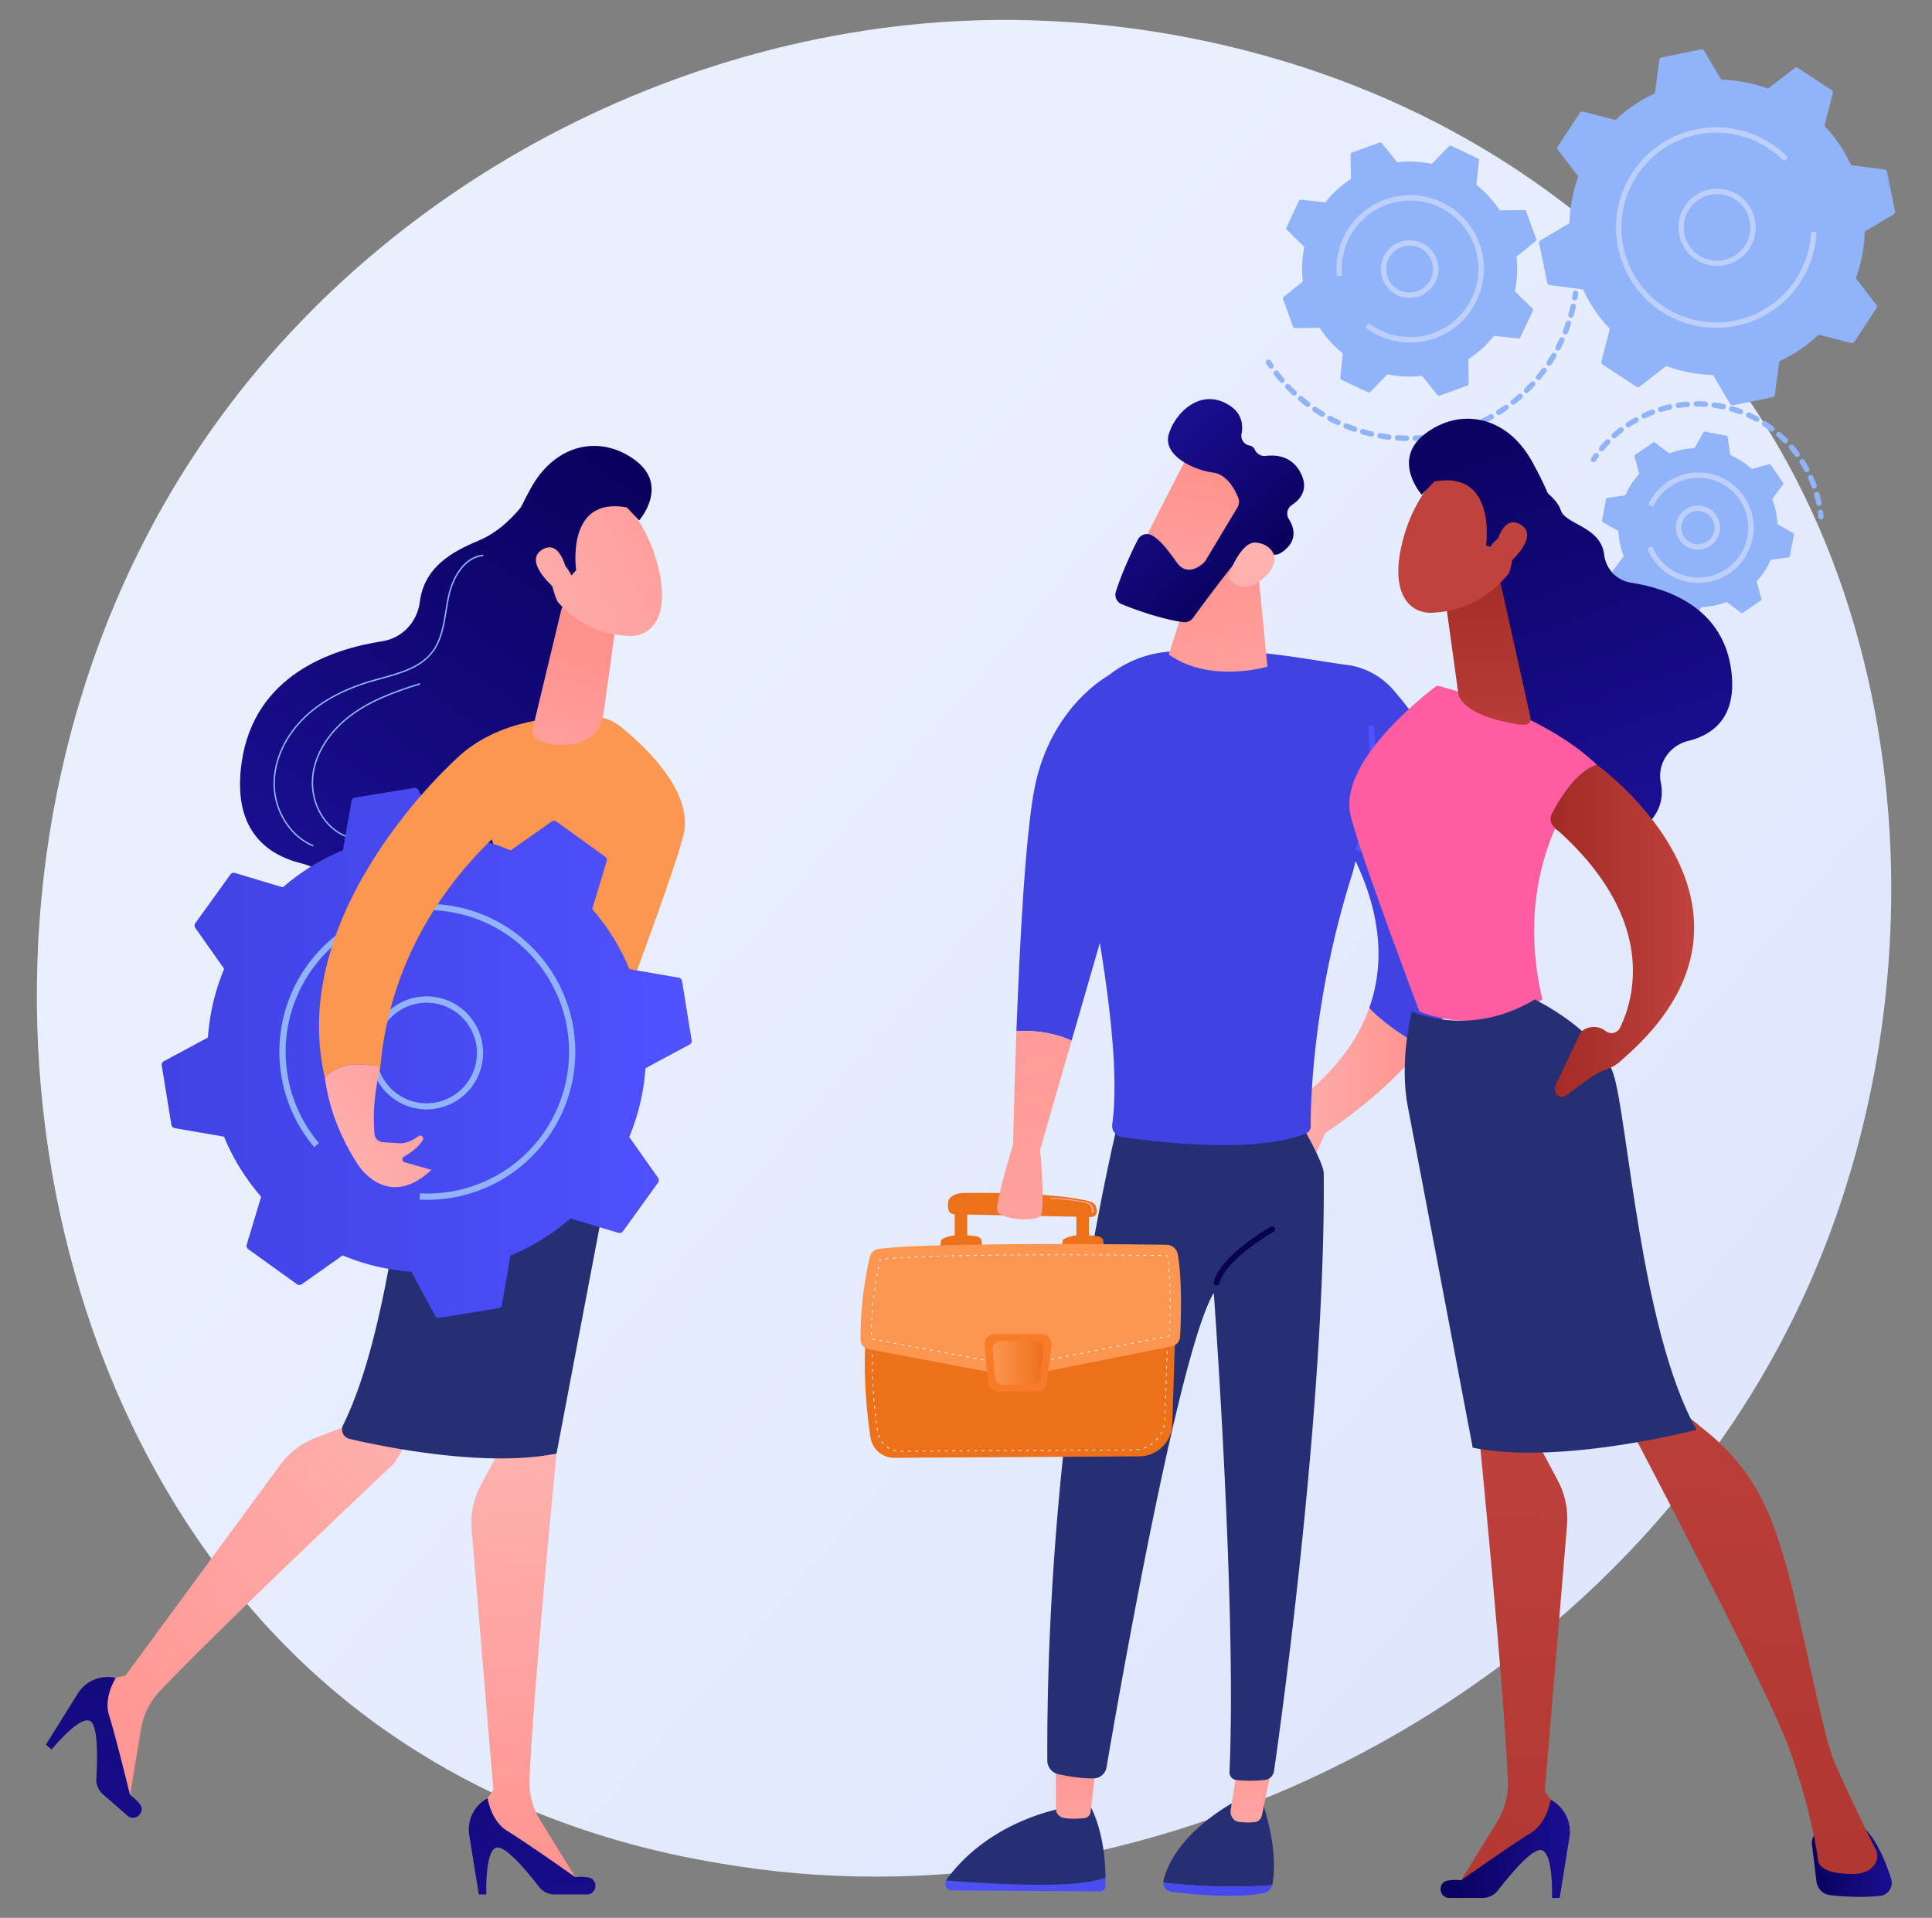 <svg id="Layer_1" data-name="Layer 1" xmlns="http://www.w3.org/2000/svg" xmlns:xlink="http://www.w3.org/1999/xlink" viewBox="0 0 1650 1638"><rect x="0" y="0" width="1650" height="1638" fill="#808080" stroke="none"/><defs><style>.cls-1{fill:url(#linear-gradient);}.cls-2{fill:#91b3fa;}.cls-3{fill:#bdd0fb;}.cls-4{fill:url(#linear-gradient-2);}.cls-5{fill:url(#linear-gradient-3);}.cls-6{fill:url(#linear-gradient-4);}.cls-7{fill:url(#linear-gradient-5);}.cls-8{fill:url(#linear-gradient-6);}.cls-9{fill:#fc9651;}.cls-10{fill:#262f74;}.cls-11{fill:url(#linear-gradient-7);}.cls-12{fill:url(#linear-gradient-8);}.cls-13{fill:url(#linear-gradient-9);}.cls-14{fill:url(#linear-gradient-10);}.cls-15{fill:#f0f0f0;}.cls-16{fill:url(#linear-gradient-11);}.cls-17{fill:url(#linear-gradient-12);}.cls-18{fill:url(#linear-gradient-13);}.cls-19{fill:url(#linear-gradient-14);}.cls-20{fill:url(#linear-gradient-15);}.cls-21{fill:url(#linear-gradient-16);}.cls-22{fill:url(#linear-gradient-17);}.cls-23{fill:url(#linear-gradient-18);}.cls-24{fill:url(#linear-gradient-19);}.cls-25{fill:url(#linear-gradient-20);}.cls-26{fill:url(#linear-gradient-21);}.cls-27{fill:url(#linear-gradient-22);}.cls-28{fill:url(#linear-gradient-23);}.cls-29{fill:url(#linear-gradient-24);}.cls-30{fill:#ed701b;}.cls-31{fill:#fff;}.cls-32{fill:url(#linear-gradient-25);}.cls-33{fill:#f77b28;}.cls-34{fill:url(#linear-gradient-26);}.cls-35{fill:url(#linear-gradient-27);}.cls-36{fill:url(#linear-gradient-28);}.cls-37{fill:url(#linear-gradient-29);}.cls-38{fill:url(#linear-gradient-30);}.cls-39{fill:url(#linear-gradient-31);}.cls-40{fill:url(#linear-gradient-32);}.cls-41{fill:url(#linear-gradient-33);}.cls-42{fill:#ff5da2;}.cls-43{fill:url(#linear-gradient-34);}.cls-44{fill:url(#linear-gradient-35);}.cls-45{fill:url(#linear-gradient-36);}.cls-46{fill:url(#linear-gradient-37);}.cls-47{fill:url(#linear-gradient-38);}</style><linearGradient id="linear-gradient" x1="1747.725" y1="1628.032" x2="562.904" y2="591.315" gradientUnits="userSpaceOnUse"><stop offset="0" stop-color="#dae3fe"/><stop offset="1" stop-color="#e9effd"/></linearGradient><linearGradient id="linear-gradient-2" x1="556.149" y1="400.111" x2="289.228" y2="780.052" gradientUnits="userSpaceOnUse"><stop offset="0" stop-color="#09005d"/><stop offset="1" stop-color="#1a0f91"/></linearGradient><linearGradient id="linear-gradient-3" x1="462.265" y1="1629.938" x2="425.602" y2="1220.1" gradientUnits="userSpaceOnUse"><stop offset="0" stop-color="#ff928e"/><stop offset="1" stop-color="#feb3b1"/></linearGradient><linearGradient id="linear-gradient-4" x1="483.574" y1="1299.023" x2="446.402" y2="1665.026" xlink:href="#linear-gradient-2"/><linearGradient id="linear-gradient-5" x1="32.658" y1="1517.963" x2="397.978" y2="1201.091" xlink:href="#linear-gradient-3"/><linearGradient id="linear-gradient-6" x1="289.055" y1="1166.537" x2="25.991" y2="1609.743" xlink:href="#linear-gradient-2"/><linearGradient id="linear-gradient-7" x1="499.104" y1="560.986" x2="435.58" y2="745.785" xlink:href="#linear-gradient-3"/><linearGradient id="linear-gradient-8" x1="660.146" y1="423.371" x2="408.743" y2="530.741" xlink:href="#linear-gradient-3"/><linearGradient id="linear-gradient-9" x1="532.529" y1="383.516" x2="265.456" y2="763.673" xlink:href="#linear-gradient-2"/><linearGradient id="linear-gradient-10" x1="654.295" y1="409.671" x2="402.891" y2="517.041" xlink:href="#linear-gradient-3"/><linearGradient id="linear-gradient-11" x1="138.086" y1="899.251" x2="590.734" y2="899.251" gradientUnits="userSpaceOnUse"><stop offset="0" stop-color="#4042e2"/><stop offset="1" stop-color="#4f52ff"/></linearGradient><linearGradient id="linear-gradient-12" x1="422.74" y1="883.14" x2="276.089" y2="995.748" xlink:href="#linear-gradient-3"/><linearGradient id="linear-gradient-13" x1="-5015.581" y1="925.836" x2="-4889.536" y2="925.836" gradientTransform="matrix(-1, 0, 0, 1, -3800.818, 0)" xlink:href="#linear-gradient-3"/><linearGradient id="linear-gradient-14" x1="-4652.232" y1="1462.815" x2="-4996.078" y2="1732.804" gradientTransform="matrix(-1, 0, 0, 1, -3800.818, 0)" gradientUnits="userSpaceOnUse"><stop offset="0" stop-color="#4f52ff"/><stop offset="1" stop-color="#4042e2"/></linearGradient><linearGradient id="linear-gradient-15" x1="-4862.56" y1="1466.713" x2="-4880.614" y2="1624.277" gradientTransform="matrix(-1, 0, 0, 1, -3800.818, 0)" xlink:href="#linear-gradient-3"/><linearGradient id="linear-gradient-16" x1="-4591.149" y1="1540.606" x2="-4934.997" y2="1810.596" xlink:href="#linear-gradient-14"/><linearGradient id="linear-gradient-17" x1="-4715.497" y1="1483.565" x2="-4733.551" y2="1641.127" gradientTransform="matrix(-1, 0, 0, 1, -3800.818, 0)" xlink:href="#linear-gradient-3"/><linearGradient id="linear-gradient-18" x1="2285.72" y1="515.194" x2="2674.596" y2="480.881" gradientTransform="translate(1600.748)" xlink:href="#linear-gradient-11"/><linearGradient id="linear-gradient-19" x1="-4822.675" y1="459.46" x2="-4891.609" y2="757.352" gradientTransform="matrix(-1, 0, 0, 1, -3800.818, 0)" xlink:href="#linear-gradient-3"/><linearGradient id="linear-gradient-20" x1="-3484.449" y1="-3509.477" x2="-3606.746" y2="-3347.688" gradientTransform="matrix(-0.685, -0.728, -0.728, 0.685, -3910.21, 270.159)" xlink:href="#linear-gradient-3"/><linearGradient id="linear-gradient-21" x1="-3577.849" y1="-3470.623" x2="-3431.764" y2="-3470.623" gradientTransform="matrix(-0.685, -0.728, -0.728, 0.685, -3910.21, 270.159)" xlink:href="#linear-gradient-2"/><linearGradient id="linear-gradient-22" x1="-3663.566" y1="-3381.352" x2="-3565.474" y2="-3481.992" gradientTransform="matrix(-0.685, -0.728, -0.728, 0.685, -3910.21, 270.159)" xlink:href="#linear-gradient-3"/><linearGradient id="linear-gradient-23" x1="468.905" y1="1088.629" x2="921.276" y2="819.132" xlink:href="#linear-gradient-11"/><linearGradient id="linear-gradient-24" x1="-4824.823" y1="1003.653" x2="-4873.241" y2="1089.82" gradientTransform="matrix(-1, 0, 0, 1, -3800.818, 0)" gradientUnits="userSpaceOnUse"><stop offset="0" stop-color="#020039"/><stop offset="1" stop-color="#090056"/></linearGradient><linearGradient id="linear-gradient-25" x1="1035.501" y1="925.997" x2="966.202" y2="985.672" xlink:href="#linear-gradient-3"/><linearGradient id="linear-gradient-26" x1="-4296.276" y1="1163.918" x2="-4252.742" y2="1163.918" gradientTransform="matrix(-1, 0, 0, 1, -3405.035, 0)" gradientUnits="userSpaceOnUse"><stop offset="0" stop-color="#ed701b"/><stop offset="1" stop-color="#fc9651"/></linearGradient><linearGradient id="linear-gradient-27" x1="2281.947" y1="472.447" x2="2670.825" y2="438.134" gradientTransform="translate(1600.748)" xlink:href="#linear-gradient-11"/><linearGradient id="linear-gradient-28" x1="-4254.071" y1="625.598" x2="-4353.146" y2="1595.709" gradientTransform="matrix(-1, 0, 0, 1, -3405.035, 0)" xlink:href="#linear-gradient-3"/><linearGradient id="linear-gradient-29" x1="1277.178" y1="324.378" x2="1400.376" y2="678.574" xlink:href="#linear-gradient-2"/><linearGradient id="linear-gradient-30" x1="743.367" y1="1591.499" x2="811.616" y2="1591.499" gradientTransform="translate(804.029)" xlink:href="#linear-gradient-2"/><linearGradient id="linear-gradient-31" x1="419.657" y1="2273.456" x2="517.873" y2="1125.562" gradientTransform="translate(804.029)" gradientUnits="userSpaceOnUse"><stop offset="0" stop-color="#a22b25"/><stop offset="1" stop-color="#c0423c"/></linearGradient><linearGradient id="linear-gradient-32" x1="426.287" y1="1579.039" x2="536.72" y2="1579.039" gradientTransform="translate(804.029)" xlink:href="#linear-gradient-2"/><linearGradient id="linear-gradient-33" x1="626.88" y1="2177.685" x2="725.121" y2="1029.489" xlink:href="#linear-gradient-31"/><linearGradient id="linear-gradient-34" x1="1266.095" y1="469.489" x2="1276.361" y2="670.97" gradientTransform="matrix(1, 0, 0, 1, 0, 0)" xlink:href="#linear-gradient-31"/><linearGradient id="linear-gradient-35" x1="520.247" y1="794.929" x2="642.805" y2="794.929" xlink:href="#linear-gradient-31"/><linearGradient id="linear-gradient-36" x1="1089.573" y1="-988.041" x2="1053.64" y2="-803.243" gradientTransform="translate(362.582 -438.261) rotate(-11.204)" xlink:href="#linear-gradient-31"/><linearGradient id="linear-gradient-37" x1="1237.381" y1="338.22" x2="1360.58" y2="692.417" xlink:href="#linear-gradient-2"/><linearGradient id="linear-gradient-38" x1="1132.457" y1="-979.703" x2="1096.524" y2="-794.904" gradientTransform="translate(362.582 -438.261) rotate(-11.204)" xlink:href="#linear-gradient-31"/></defs><path class="cls-1" d="M1548.82,1088.329c-153.656,358.879-562.958,559.926-917.906,505.694-57.757-8.825-216.1-35.112-356.291-159.125C4.746,1196.164-52.969,723.439,164.732,390.299,323.181,147.831,607.215,10.384,877.104,17.259c58.134,1.481,280.928,10.608,476.725,170.756,28.759,23.523,92.189,79.419,149.355,168.095C1637.421,564.337,1648.959,854.443,1548.82,1088.329Z"/><path class="cls-2" d="M1344.959,256.56a2.187,2.187,0,0,1-.38-.032,2.299,2.299,0,0,1-1.891-2.647q.31-1.864.568-3.728a2.3,2.3,0,1,1,4.557.632q-.265,1.926-.586,3.852A2.301,2.301,0,0,1,1344.959,256.56Z"/><path class="cls-2" d="M1201.155,376.618h-.034c-2.543-.038-5.125-.147-7.675-.321a2.301,2.301,0,0,1,.316-4.591c2.468.169,4.967.275,7.427.31a2.301,2.301,0,0,1-.034,4.602Zm7.553-.086a2.301,2.301,0,0,1-.085-4.6c2.459-.092,4.953-.252,7.416-.476a2.301,2.301,0,0,1,.417,4.583c-2.545.231-5.123.397-7.66.491C1208.767,376.531,1208.738,376.531,1208.708,376.531Zm-22.622-.944a2.365,2.365,0,0,1-.282-.017c-2.547-.312-5.104-.692-7.598-1.134a2.3,2.3,0,0,1,.801-4.53c2.414.427,4.89.795,7.354,1.096a2.301,2.301,0,0,1-.275,4.585Zm37.659-.423a2.3,2.3,0,0,1-.323-4.577c2.436-.352,4.901-.773,7.326-1.254a2.302,2.302,0,1,1,.895,4.515c-2.504.494-5.049.931-7.566,1.291A2.19,2.19,0,0,1,1223.745,375.165Zm-52.542-2.201a2.26,2.26,0,0,1-.521-.06c-2.483-.573-4.984-1.222-7.431-1.927a2.3,2.3,0,0,1,1.271-4.421c2.372.681,4.794,1.31,7.198,1.867a2.301,2.301,0,0,1-.517,4.542Zm67.359-.737a2.3,2.3,0,0,1-.562-4.53c2.397-.607,4.803-1.286,7.155-2.015a2.301,2.301,0,1,1,1.365,4.395c-2.429.754-4.916,1.453-7.392,2.079A2.254,2.254,0,0,1,1238.562,372.226Zm-81.881-3.444a2.277,2.277,0,0,1-.75-.126c-2.406-.831-4.826-1.737-7.191-2.696a2.3,2.3,0,1,1,1.726-4.264c2.292.927,4.636,1.805,6.965,2.609a2.301,2.301,0,0,1-.75,4.476Zm96.311-1.03a2.301,2.301,0,0,1-.795-4.461c2.316-.852,4.641-1.778,6.908-2.752a2.302,2.302,0,0,1,1.816,4.23c-2.342,1.006-4.743,1.961-7.134,2.842A2.321,2.321,0,0,1,1252.992,367.752Zm-110.318-4.641a2.288,2.288,0,0,1-.97-.216c-2.314-1.079-4.628-2.233-6.877-3.431a2.3,2.3,0,1,1,2.162-4.061c2.179,1.158,4.418,2.276,6.659,3.322a2.301,2.301,0,0,1-.974,4.386Zm124.205-1.32a2.301,2.301,0,0,1-1.019-4.365c2.215-1.09,4.429-2.254,6.583-3.461a2.301,2.301,0,0,1,2.248,4.015c-2.224,1.244-4.512,2.448-6.798,3.574A2.287,2.287,0,0,1,1266.879,361.791Zm-137.552-5.779a2.289,2.289,0,0,1-1.184-.329c-2.182-1.312-4.361-2.703-6.478-4.132a2.3,2.3,0,1,1,2.575-3.812c2.049,1.384,4.16,2.73,6.275,4a2.301,2.301,0,0,1-1.188,4.273Zm150.737-1.605a2.301,2.301,0,0,1-1.229-4.247c2.085-1.314,4.166-2.703,6.185-4.132a2.301,2.301,0,0,1,2.658,3.756c-2.087,1.476-4.237,2.912-6.388,4.267A2.292,2.292,0,0,1,1280.064,354.407Zm-163.263-6.858a2.291,2.291,0,0,1-1.385-.466c-2.032-1.534-4.051-3.147-6.004-4.792a2.301,2.301,0,0,1,2.966-3.519c1.889,1.592,3.846,3.154,5.813,4.641a2.301,2.301,0,0,1-1.389,4.136Zm175.602-1.867a2.301,2.301,0,0,1-1.427-4.107c1.917-1.511,3.841-3.113,5.717-4.762a2.3,2.3,0,0,1,3.038,3.455c-1.938,1.703-3.925,3.359-5.905,4.92A2.295,2.295,0,0,1,1292.404,345.683Zm-187.157-7.873a2.296,2.296,0,0,1-1.573-.622c-1.857-1.743-3.696-3.56-5.463-5.403a2.301,2.301,0,0,1,3.324-3.185c1.709,1.784,3.489,3.544,5.286,5.23a2.301,2.301,0,0,1-1.573,3.98Zm198.512-2.111a2.301,2.301,0,0,1-1.607-3.948c1.758-1.714,3.5-3.512,5.181-5.339a2.3,2.3,0,1,1,3.388,3.113c-1.737,1.889-3.538,3.747-5.354,5.519A2.298,2.298,0,0,1,1303.758,335.699ZM1094.788,326.899a2.296,2.296,0,0,1-1.744-.799c-1.664-1.931-3.299-3.933-4.859-5.952a2.301,2.301,0,1,1,3.643-2.812c1.508,1.953,3.091,3.891,4.702,5.76a2.301,2.301,0,0,1-1.741,3.803Zm219.206-2.335a2.301,2.301,0,0,1-1.771-3.767c1.57-1.899,3.111-3.871,4.585-5.861a2.301,2.301,0,1,1,3.7,2.737c-1.523,2.057-3.117,4.094-4.739,6.057A2.298,2.298,0,0,1,1313.994,324.564Zm8.993-12.148a2.301,2.301,0,0,1-1.917-3.568c1.367-2.072,2.69-4.194,3.935-6.309a2.3,2.3,0,0,1,3.967,2.331c-1.284,2.184-2.651,4.376-4.062,6.512A2.295,2.295,0,0,1,1322.987,312.416Zm7.655-13.022a2.301,2.301,0,0,1-2.04-3.361c1.139-2.198,2.235-4.448,3.254-6.689a2.301,2.301,0,0,1,4.188,1.906c-1.051,2.312-2.182,4.634-3.359,6.903A2.299,2.299,0,0,1,1330.642,299.395Zm6.26-13.757a2.301,2.301,0,0,1-2.141-3.143c.904-2.297,1.76-4.649,2.542-6.987a2.301,2.301,0,0,1,4.365,1.459c-.808,2.416-1.692,4.843-2.624,7.213A2.302,2.302,0,0,1,1336.902,285.638Zm4.796-14.326a2.3,2.3,0,0,1-2.22-2.914c.664-2.395,1.267-4.824,1.797-7.217a2.301,2.301,0,1,1,4.493.993c-.547,2.472-1.171,4.98-1.853,7.45A2.303,2.303,0,0,1,1341.697,271.311Z"/><path class="cls-2" d="M1085.523,314.92a2.296,2.296,0,0,1-1.893-.991q-1.111-1.602-2.173-3.231a2.301,2.301,0,1,1,3.854-2.515q1.029,1.576,2.102,3.126a2.301,2.301,0,0,1-1.889,3.611Z"/><path class="cls-2" d="M1104.337,279.116a1.722,1.722,0,0,0,1.644,1.137l20.952-.303a91.279,91.279,0,0,0,19.915,21.862l-2.233,20.821a1.721,1.721,0,0,0,.98,1.742l22.752,10.681a1.722,1.722,0,0,0,1.966-.359l14.592-15.019a91.278,91.278,0,0,0,29.542,1.356l13.152,16.313a1.722,1.722,0,0,0,1.925.539l23.641-8.535a1.721,1.721,0,0,0,1.137-1.644l-.302-20.952a91.276,91.276,0,0,0,21.862-19.915l20.821,2.233a1.721,1.721,0,0,0,1.742-.98l10.681-22.752a1.721,1.721,0,0,0-.359-1.966l-15.019-14.592a91.259,91.259,0,0,0,1.356-29.542l16.313-13.152a1.722,1.722,0,0,0,.538-1.925l-8.535-23.641a1.721,1.721,0,0,0-1.644-1.137l-20.952.303a91.266,91.266,0,0,0-19.915-21.862l2.233-20.822a1.722,1.722,0,0,0-.98-1.742l-22.752-10.681a1.721,1.721,0,0,0-1.966.359L1222.83,139.96a91.264,91.264,0,0,0-29.542-1.356l-13.152-16.312a1.721,1.721,0,0,0-1.925-.539l-23.641,8.536a1.722,1.722,0,0,0-1.137,1.644l.302,20.952a91.272,91.272,0,0,0-21.862,19.915l-20.822-2.233a1.721,1.721,0,0,0-1.742.98L1098.631,194.298a1.722,1.722,0,0,0,.358,1.967l15.019,14.592a91.287,91.287,0,0,0-1.356,29.542l-16.312,13.152a1.722,1.722,0,0,0-.539,1.925Z"/><path class="cls-3" d="M1203.92,254.445a24.623,24.623,0,1,1,4.636-48.796,24.624,24.624,0,0,1-4.636,48.796Zm-.058-44.645a20.017,20.017,0,1,0,3.818.367A20.054,20.054,0,0,0,1203.862,209.8Z"/><path class="cls-3" d="M1204.257,292.543a62.573,62.573,0,0,1-26.653-5.963,63.607,63.607,0,0,1-9.965-5.837c-.038-.028-.075-.055-.113-.081-.068-.049-.135-.098-.201-.147l-.141-.102c-.239-.173-.474-.348-.709-.524-.113-.085-.224-.167-.335-.252l2.79-3.662a58.707,58.707,0,0,0,10.629,6.439h0q1.98.928,3.989,1.698a58.314,58.314,0,1,0-37.554-54.507,57.603,57.603,0,0,0,.297,5.829l-4.579.466a62.957,62.957,0,1,1,62.545,56.642Z"/><path class="cls-2" d="M1360.976,394.696a2.301,2.301,0,0,1-1.916-3.572q1.08-1.633,2.228-3.226a2.301,2.301,0,1,1,3.737,2.684q-1.094,1.523-2.13,3.083A2.298,2.298,0,0,1,1360.976,394.696Z"/><path class="cls-2" d="M1553.442,432.132a2.301,2.301,0,0,1-2.252-1.842c-.496-2.436-1.092-4.895-1.769-7.307a2.3,2.3,0,0,1,4.429-1.244c.709,2.519,1.331,5.087,1.848,7.634a2.299,2.299,0,0,1-1.795,2.713A2.265,2.265,0,0,1,1553.442,432.132Zm-4.16-14.791a2.302,2.302,0,0,1-2.164-1.517c-.852-2.354-1.799-4.7-2.814-6.972a2.3,2.3,0,1,1,4.2-1.876c1.062,2.372,2.051,4.822,2.942,7.281a2.3,2.3,0,0,1-2.164,3.085Zm-6.266-14.028a2.301,2.301,0,0,1-2.028-1.212c-1.181-2.196-2.457-4.382-3.797-6.495a2.301,2.301,0,1,1,3.888-2.463c1.397,2.207,2.731,4.487,3.963,6.781a2.301,2.301,0,0,1-2.025,3.389Zm-8.224-12.977a2.299,2.299,0,0,1-1.852-.932c-1.496-2.025-3.072-4.004-4.685-5.888a2.301,2.301,0,0,1,3.497-2.993c1.682,1.966,3.327,4.034,4.888,6.143a2.301,2.301,0,0,1-1.848,3.669Zm-166.932-4.871a2.301,2.301,0,0,1-1.765-3.775c1.679-2.01,3.444-3.976,5.25-5.843a2.301,2.301,0,1,1,3.309,3.2c-1.729,1.788-3.421,3.668-5.025,5.591A2.298,2.298,0,0,1,1367.86,385.466Zm156.937-6.798a2.299,2.299,0,0,1-1.637-.684c-1.743-1.765-3.585-3.498-5.476-5.149a2.301,2.301,0,1,1,3.027-3.466c1.976,1.726,3.901,3.536,5.724,5.382a2.301,2.301,0,0,1-1.637,3.918Zm-146.261-4.25a2.301,2.301,0,0,1-1.536-4.015c1.94-1.735,3.97-3.427,6.038-5.023a2.3,2.3,0,1,1,2.812,3.639c-1.979,1.53-3.923,3.149-5.779,4.812A2.298,2.298,0,0,1,1378.535,374.418Zm134.694-5.852a2.289,2.289,0,0,1-1.382-.462c-1.985-1.496-4.061-2.942-6.166-4.297a2.301,2.301,0,0,1,2.493-3.869c2.199,1.417,4.365,2.927,6.44,4.489a2.301,2.301,0,0,1-1.385,4.139ZM1390.689,365.017a2.301,2.301,0,0,1-1.276-4.216c2.182-1.451,4.435-2.837,6.692-4.113a2.301,2.301,0,1,1,2.267,4.004c-2.164,1.224-4.32,2.549-6.41,3.94A2.288,2.288,0,0,1,1390.689,365.017Zm109.63-4.764a2.281,2.281,0,0,1-1.1-.282c-2.192-1.196-4.455-2.325-6.726-3.357a2.301,2.301,0,0,1,1.906-4.188c2.37,1.079,4.734,2.258,7.023,3.508a2.301,2.301,0,0,1-1.103,4.32Zm-96.255-2.807a2.301,2.301,0,0,1-.987-4.38c2.378-1.126,4.807-2.171,7.219-3.104a2.301,2.301,0,1,1,1.658,4.294c-2.307.891-4.63,1.889-6.907,2.968A2.297,2.297,0,0,1,1404.064,357.447Zm82.276-3.551a2.291,2.291,0,0,1-.799-.143c-2.327-.863-4.728-1.654-7.14-2.352a2.302,2.302,0,1,1,1.282-4.421c2.517.729,5.025,1.556,7.456,2.457a2.301,2.301,0,0,1-.799,4.459Zm-67.951-2.002a2.301,2.301,0,0,1-.673-4.5c2.504-.767,5.057-1.446,7.591-2.021a2.3,2.3,0,1,1,1.019,4.485c-2.423.551-4.867,1.203-7.264,1.934A2.267,2.267,0,0,1,1418.389,351.894Zm53.198-2.271a2.356,2.356,0,0,1-.483-.051c-2.436-.521-4.927-.959-7.403-1.303a2.3,2.3,0,1,1,.632-4.557c2.587.357,5.188.816,7.734,1.359a2.301,2.301,0,0,1-.479,4.551Zm-38.22-1.139a2.301,2.301,0,0,1-.342-4.576c2.581-.393,5.205-.696,7.803-.899a2.3,2.3,0,0,1,.357,4.587c-2.485.194-4.997.485-7.469.861A2.436,2.436,0,0,1,1433.367,348.484Zm23.004-.974c-.051,0-.103-.002-.156-.006-2.265-.15-4.577-.227-6.873-.227l-.637.002H1448.69a2.301,2.301,0,0,1-.026-4.602l.679-.002c2.397,0,4.812.081,7.181.239a2.301,2.301,0,0,1-.152,4.596Z"/><path class="cls-2" d="M1555.139,443.637a2.301,2.301,0,0,1-2.29-2.09c-.113-1.244-.252-2.487-.41-3.728a2.301,2.301,0,0,1,4.564-.583c.165,1.293.308,2.592.429,3.889a2.302,2.302,0,0,1-2.081,2.502C1555.28,443.633,1555.209,443.637,1555.139,443.637Z"/><path class="cls-2" d="M1368.146,444.59a1.274,1.274,0,0,0,.619,1.343l13.463,7.694a67.548,67.548,0,0,0,4.459,21.425l-9.26,12.425a1.274,1.274,0,0,0-.031,1.479l10.475,15.37a1.275,1.275,0,0,0,1.388.512l14.951-4.076a67.545,67.545,0,0,0,18.311,11.984l2.239,15.344a1.274,1.274,0,0,0,1.024,1.068l18.275,3.461a1.274,1.274,0,0,0,1.343-.62l7.694-13.462A67.545,67.545,0,0,0,1474.518,514.077l12.425,9.261a1.274,1.274,0,0,0,1.479.031l15.37-10.475a1.273,1.273,0,0,0,.511-1.388l-4.076-14.951a67.535,67.535,0,0,0,11.984-18.311l15.344-2.239a1.274,1.274,0,0,0,1.068-1.024l3.461-18.275a1.274,1.274,0,0,0-.62-1.343l-13.463-7.694a67.536,67.536,0,0,0-4.459-21.425l9.261-12.425a1.274,1.274,0,0,0,.031-1.479l-10.475-15.37a1.274,1.274,0,0,0-1.388-.512l-14.951,4.076a67.536,67.536,0,0,0-18.311-11.984l-2.239-15.344a1.274,1.274,0,0,0-1.024-1.068l-18.275-3.461a1.274,1.274,0,0,0-1.343.619l-7.694,13.462a67.543,67.543,0,0,0-21.425,4.459l-12.425-9.261a1.273,1.273,0,0,0-1.479-.031l-15.369,10.475a1.274,1.274,0,0,0-.512,1.388l4.076,14.951a67.552,67.552,0,0,0-11.984,18.311l-15.344,2.239a1.274,1.274,0,0,0-1.068,1.024Z"/><path class="cls-3" d="M1450.104,469.457a18.743,18.743,0,0,1-12.471-4.728h0a18.837,18.837,0,1,1,12.471,4.728Zm.03-33.024c-.291,0-.581.009-.872.026a14.214,14.214,0,0,0-8.576,24.826h0a14.214,14.214,0,1,0,9.448-24.852Z"/><path class="cls-3" d="M1450.608,497.884a47.726,47.726,0,0,1-8.879-.837A46.873,46.873,0,0,1,1411.521,477.26a47.477,47.477,0,0,1-4.389-7.986c-.032-.073-.064-.149-.094-.222l-.006-.011c-.088-.211-.175-.419-.261-.63l4.264-1.733a42.987,42.987,0,0,0,4.288,7.991h0c.135.197.271.393.408.587a42.267,42.267,0,0,0,25.29,16.943q.778.178,1.564.327a42.581,42.581,0,0,0,49.76-33.913,43.161,43.161,0,0,0,.756-8.02,42.593,42.593,0,0,0-81.24-17.791l-4.177-1.929a47.197,47.197,0,0,1,90.019,19.708,47.646,47.646,0,0,1-.837,8.886,47.219,47.219,0,0,1-46.258,38.415Z"/><path class="cls-2" d="M1611.513,146.649a2.366,2.366,0,0,0-2.013-1.869l-28.553-3.704a125.423,125.423,0,0,0-22.79-33.642l7.126-27.877a2.365,2.365,0,0,0-.991-2.562l-28.843-18.994a2.367,2.367,0,0,0-2.745.102L1509.91,75.663a125.42,125.42,0,0,0-39.909-7.646l-14.682-24.767a2.366,2.366,0,0,0-2.512-1.111l-33.826,6.965a2.365,2.365,0,0,0-1.869,2.013L1413.409,79.669a125.418,125.418,0,0,0-33.642,22.79l-27.877-7.127a2.366,2.366,0,0,0-2.561.991l-18.994,28.844a2.365,2.365,0,0,0,.102,2.745L1347.995,150.706a125.394,125.394,0,0,0-7.646,39.909l-24.768,14.683a2.366,2.366,0,0,0-1.11,2.512l6.965,33.826a2.365,2.365,0,0,0,2.013,1.869l28.553,3.704a125.404,125.404,0,0,0,22.79,33.642l-7.127,27.878a2.366,2.366,0,0,0,.991,2.561l28.844,18.994a2.365,2.365,0,0,0,2.744-.102l22.794-17.56a125.402,125.402,0,0,0,39.909,7.646l14.682,24.767a2.365,2.365,0,0,0,2.512,1.111l33.826-6.965a2.366,2.366,0,0,0,1.869-2.013l3.704-28.553a125.411,125.411,0,0,0,33.642-22.79l27.878,7.127a2.364,2.364,0,0,0,2.561-.991l18.994-28.843a2.366,2.366,0,0,0-.101-2.745l-17.56-22.794a125.432,125.432,0,0,0,7.646-39.909l24.767-14.682a2.366,2.366,0,0,0,1.111-2.512Z"/><path class="cls-3" d="M1466.5,227.125a32.974,32.974,0,1,1,10.813-64.117h0a32.981,32.981,0,0,1-10.813,64.117Zm-.049-61.363a28.443,28.443,0,1,0,9.35,1.592h0A28.398,28.398,0,0,0,1466.451,165.763Z"/><path class="cls-3" d="M1465.596,280.011a85.648,85.648,0,1,1,47.271-157.181h0q1.328.874,2.626,1.799a86.084,86.084,0,0,1,9.397,7.749c.023.021.043.043.066.064.013.011.026.024.038.036q.313.299.622.6c.041.041.085.083.126.122l.355.35q.429.426.852.857l-3.282,3.222a81.634,81.634,0,0,0-13.33-10.956,80.391,80.391,0,0,0-50.568-13.146,81.934,81.934,0,0,0-9.856,1.357c-.162.032-.323.064-.483.098A81.023,81.023,0,1,0,1546.738,197.85l4.598.196a85.671,85.671,0,0,1-68.297,80.18A86.485,86.485,0,0,1,1465.596,280.011Z"/><path class="cls-4" d="M455.195,418.737s-17.256,30.198-44.681,42.2c-16.478,7.212-47.758,19.287-51.92,52.888-2.149,17.349-14.986,31.242-32.265,33.89-43.035,6.596-109.356,28.944-119.968,103.661-8.1,57.031,20.974,78.657,51.486,86.143,22.411,5.497,37.304,27.294,32.771,49.92-4.348,21.702,2.136,46.788,39.732,66.626,84.249,44.455,168.384-105.318,168.384-105.318L515.977,487.234Z"/><path class="cls-5" d="M469.443,1207.009l5.852,34.419s-19.594,198.472-23.079,277.86a62.204,62.204,0,0,0,9.205,35.355l34.071,55.328-86.591-51.096-1.723-10.567,14.175-19.489-18.566-222.337a68.213,68.213,0,0,1,7.763-37.73l17.91-33.647Z"/><path class="cls-6" d="M501.194,1617.985h-27.633a16.636,16.636,0,0,1-13.204-6.473c-8.614-11.194-26.462-33.032-34.996-33.602-11.489-.767-10.019,40.075-10.019,40.075h-6.44l-8.157-50.752a30.042,30.042,0,0,1,15.765-31.402h0s2.626,19.421,16.866,28.012c14.24,8.591,57.947,39.357,57.947,39.357a39.48,39.48,0,0,1,11.231.299C511.272,1605.074,510.054,1617.985,501.194,1617.985Z"/><path class="cls-7" d="M354.851,1219.981l-18.2,29.793s-145.159,136.762-199.94,194.326a62.202,62.202,0,0,0-16.286,32.703l-10.66,64.097-31.716-95.409,5.643-9.099,23.49-5.381L239.249,1251.186a68.216,68.216,0,0,1,30.64-23.346l35.608-13.601Z"/><path class="cls-8" d="M108.798,1550.689l-20.833-18.153a16.635,16.635,0,0,1-5.703-13.556c.859-14.098,1.749-42.288-4.31-48.324-8.158-8.126-33.882,23.632-33.882,23.632l-4.855-4.231,27.192-43.623a30.043,30.043,0,0,1,32.516-13.318h0s-10.779,16.368-5.687,32.2c5.092,15.832,17.834,67.741,17.834,67.741a39.473,39.473,0,0,1,8.271,7.604C124.878,1547.575,115.478,1556.51,108.798,1550.689Z"/><path class="cls-9" d="M423.357,866.576C452.966,741.106,390.486,647.374,390.486,647.374c35.634-34.205,90.97-36.467,116.143-35.496a40.135,40.135,0,0,1,23.74,8.983c20.017,16.235,61.114,54.56,53.679,90.424-5.722,27.598-57.84,165.31-57.84,165.31S478.013,899.403,423.357,866.576Z"/><path class="cls-10" d="M357.707,928.692c12.05-36.302,65.65-62.116,65.65-62.116,54.657,32.827,102.851,10.019,102.851,10.019s10.808,41.311,3.348,79.703c-7.46,38.393-54.261,285.129-54.261,285.129-60.279,12.214-147.065-5.584-176.749-12.491a8.282,8.282,0,0,1-5.564-11.735C335.853,1130.586,346.083,963.711,357.707,928.692Z"/><path class="cls-11" d="M479.296,521.122,455.195,621.491c-2.305,9.525,6.34,12.495,16.035,13.915,22.79,3.34,40.046-5.288,42.891-21.367.248-1.406,1.037-2.661,1.231-4.076l10.343-74.982a13.472,13.472,0,0,0-7.886-14.156L497.851,511.975A13.471,13.471,0,0,0,479.296,521.122Z"/><path class="cls-12" d="M525.406,422.546s25.629,17.35,36.642,61.53c11.013,44.181-6.884,60.029-25.23,59.058-18.345-.971-44.945-6.644-67.991-38.34C445.78,473.099,491.822,401.348,525.406,422.546Z"/><path class="cls-13" d="M492.068,486.974s-9.391-63.307,43.171-53.624l10.628,11.065s25.727-28.973-2.744-50.874c-28.471-21.902-67.979-16.294-89.838,23.579s-29.791,67.889-11.47,92.665c18.321,24.776,35.79,7.619,35.79,7.619s-12.091-25.537-5.119-34.737c6.972-9.202,15.58,8.838,15.58,8.838Z"/><path class="cls-14" d="M484.885,492.395s-4.637-32.571-21.271-23.26c-16.635,9.311,5.995,30.426,15.068,37.61Z"/><rect class="cls-15" x="629.928" y="553.852" width="1.217" height="0.883" transform="translate(-207.162 609.785) rotate(-45.108)"/><path class="cls-2" d="M267.315,722.978c-19.566-7.972-33.453-29.655-33.769-52.724-.285-20.8,9.424-42.113,26.64-58.483,14.239-13.541,33.595-23.919,57.533-30.846,2.469-.712,4.98-1.401,7.506-2.094,16.404-4.496,33.365-9.149,43.456-22.258,7.608-9.885,9.678-22.732,11.677-35.157.627-3.888,1.275-7.91,2.082-11.774,3.278-15.687,13.185-34.502,30.319-35.893l.1,1.215c-16.468,1.334-26.037,19.646-29.227,34.925-.802,3.841-1.448,7.848-2.072,11.722-2.025,12.572-4.119,25.571-11.915,35.703C359.305,570.751,342.144,575.451,325.546,580.004c-2.521.688-5.025,1.377-7.49,2.089-23.748,6.875-42.936,17.158-57.035,30.561-16.969,16.133-26.54,37.123-26.26,57.581.309,22.599,13.885,43.822,33.014,51.613Z"/><path class="cls-2" d="M296.236,715.24c-19.425-7.003-32.204-29.536-29.728-52.415,2.125-19.608,14.393-38.936,33.662-53.023,16.313-11.926,35.136-19.167,58.376-26.364l.361,1.158c-23.126,7.164-41.842,14.362-58.02,26.184-18.991,13.887-31.081,32.907-33.168,52.178-2.421,22.334,10.018,44.32,28.931,51.143Z"/><path class="cls-16" d="M253.605,1096.837a3.512,3.512,0,0,0,4.077.021l34.925-24.632a186.17,186.17,0,0,0,58.698,13.875l20.212,37.624a3.511,3.511,0,0,0,3.656,1.805l50.601-8.213a3.513,3.513,0,0,0,2.897-2.868l7.274-42.086a186.163,186.163,0,0,0,51.295-31.73l40.923,12.32a3.512,3.512,0,0,0,3.861-1.309l29.972-41.588a3.511,3.511,0,0,0,.021-4.077L537.385,971.055a186.163,186.163,0,0,0,13.875-58.698l37.625-20.213a3.511,3.511,0,0,0,1.804-3.655L582.475,837.888a3.51,3.51,0,0,0-2.868-2.897L537.521,827.717A186.131,186.131,0,0,0,505.792,776.422l12.32-40.924a3.512,3.512,0,0,0-1.309-3.86L475.215,701.666a3.51,3.51,0,0,0-4.077-.021l-34.925,24.632a186.141,186.141,0,0,0-58.698-13.875l-20.213-37.625a3.512,3.512,0,0,0-3.655-1.804l-50.601,8.214a3.51,3.51,0,0,0-2.897,2.868l-7.274,42.086A186.136,186.136,0,0,0,241.58,757.87l-40.922-12.32a3.511,3.511,0,0,0-3.861,1.309l-29.972,41.588a3.512,3.512,0,0,0-.021,4.077L191.435,827.448a186.156,186.156,0,0,0-13.875,58.698l-37.625,20.213a3.509,3.509,0,0,0-1.803,3.656l8.213,50.6a3.512,3.512,0,0,0,2.868,2.898l42.086,7.274a186.182,186.182,0,0,0,31.729,51.295l-12.32,40.923a3.512,3.512,0,0,0,1.309,3.861Z"/><path class="cls-2" d="M364.421,947.463a48.24,48.24,0,1,1,19.116-3.985h0A48.053,48.053,0,0,1,364.421,947.463Zm-.023-91.085a42.958,42.958,0,1,0,15.795,3.036A42.787,42.787,0,0,0,364.399,856.378Zm18.081,84.652h0Z"/><path class="cls-2" d="M364.799,1024.698h0q-3.226,0-6.442-.165l.274-5.328A120.988,120.988,0,0,0,484.436,878.925a121.045,121.045,0,0,0-240.519,19.143,122.443,122.443,0,0,0,1.592,19.641,120.828,120.828,0,0,0,26.886,58.594l-4.076,3.44a126.16,126.16,0,0,1-28.078-61.18,128.239,128.239,0,0,1-1.662-20.506A126.38,126.38,0,0,1,489.703,878.072a126.914,126.914,0,0,1,1.645,20.342c-.011,60.827-44.186,114.58-106.13,124.635A127.533,127.533,0,0,1,364.799,1024.698Z"/><path class="cls-9" d="M277.426,920.282C243.813,776.792,390.486,647.374,390.486,647.374c34.965,8.009,43.924,31.05,34.511,64.709-69.023,64.709-94.906,138.045-100.208,199.742C315.436,909.101,292.915,904.797,277.426,920.282Z"/><path class="cls-17" d="M324.79,911.825c-6.556,27.083-5.866,47.29-4.869,56.937a7.512,7.512,0,0,0,6.947,6.733c4.144.29,9.783.67,14.822.961,5.539.319,11.687-3.182,15.799-6.108a2.473,2.473,0,0,1,3.641,3.127c-3.068,6.004-10.856,11.347-16.224,14.491a2.562,2.562,0,0,0,.591,4.679l22.956,6.507c-37.719,35.535-62.623-4.225-62.623-4.225-16.65-25.727-25.258-50.885-28.404-74.644C292.915,904.797,315.436,909.101,324.79,911.825Z"/><path class="cls-18" d="M1169.396,860.874c12.93,13.802,31.97,25.729,45.367,33.165-20.008,24.732-47.082,49.499-82.922,73.74l-10.257,23.019-32.866-39.39S1147.69,922.061,1169.396,860.874Z"/><path class="cls-10" d="M993.513,1607.968a8.132,8.132,0,0,1,.216-2.136c10.645-42.203,63.48-68.49,63.48-68.49l20.936,1.641c12.038,37.198,10.491,60.011,8.558,70.173-.053.285-.14.556-.215.831C1069.217,1611.531,1033.669,1612.538,993.513,1607.968Z"/><path class="cls-19" d="M1086.488,1609.988a9.079,9.079,0,0,1-6.644,6.71c-24.568,5.167-63.615,1.009-80.01-1.135a7.619,7.619,0,0,1-6.321-7.594C1033.669,1612.538,1069.217,1611.531,1086.488,1609.988Z"/><path class="cls-20" d="M1086.564,1507.8l-8.867,42.687a6.98,6.98,0,0,1-5.964,5.743,59.181,59.181,0,0,1-13.738-.219c-4.575-.673-7.76-5.321-6.949-10.31l6.163-37.902Z"/><path class="cls-21" d="M902.84,1609.559c23.123-.647,35.083-3.37,41.265-5.898.015,2.299.002,4.639-.073,7.064a4.564,4.564,0,0,1-4.357,4.642l-126.959-.82c-4.052-.026-6.42-4.725-4.664-8.44C824.699,1607.482,867.096,1610.559,902.84,1609.559Z"/><path class="cls-10" d="M808.053,1606.107a5.936,5.936,0,0,1,.503-.958c11.212-15.667,39.769-46.863,96.198-60.393l27.07-.855s12.054,20.951,12.281,59.759c-6.182,2.528-18.143,5.25-41.265,5.898C867.096,1610.559,824.699,1607.482,808.053,1606.107Z"/><path class="cls-22" d="M936.843,1502.876c-.3,2.018-4.011,32.686-5.447,44.577a5.89,5.89,0,0,1-4.968,5.32c-4.61.551-12.069,1.052-18.595-.285a8.01,8.01,0,0,1-6.069-8.037v-48.14Z"/><path class="cls-10" d="M958.562,943.202s-65.292,248.133-64.112,560.384a12.088,12.088,0,0,0,9.59,11.78c8.209,1.729,20.277,3.782,30.267,3.501a11.215,11.215,0,0,0,10.689-9.364c9.155-53.688,61.693-356.139,91.627-405.241,0,0,19.695,269.377,13.4,409.131a6.624,6.624,0,0,0,5.844,6.889,111.262,111.262,0,0,0,24.299-.067,8.868,8.868,0,0,0,7.898-7.525c6.521-45.438,44.054-315.899,42.459-510.729-.09-10.987-29.056-58.759-29.056-58.759Z"/><path class="cls-23" d="M913.153,669.56c-11.395-54.667,27.12-106.873,82.652-112.751,61.851-6.547,123.694,7.192,154.25,11.042a63.178,63.178,0,0,1,39.919,21.43c40.537,46.911,129.488,175.344,24.789,304.76-13.397-7.437-32.437-19.364-45.367-33.165,11.583-32.652,12.531-74.38-11.744-125.548a119.826,119.826,0,0,1-3.101,12.023c-33.443,105.95-35.242,194.125-35.169,214.506a6.65,6.65,0,0,1-4.05,6.236c-43.988,17.736-128.925,7.213-157.414,2.968a9.57,9.57,0,0,1-8.006-10.86C959.397,891.488,931.258,756.413,913.153,669.56Z"/><path class="cls-24" d="M1073.945,482.658l8.487,86.707s-48.778,14.692-84.255-10.34l24.939-78.804Z"/><path class="cls-25" d="M1017.347,383.832c-1.174,1.105-49.546,96.097-49.546,96.097l54.825,26.466,59.223-83.22S1037,365.331,1017.347,383.832Z"/><path class="cls-26" d="M1057.592,425.479a8.765,8.765,0,0,1-.658,7.681l-27.344,45.582a8.521,8.521,0,0,1-1.5,1.866c-3.255,3.03-14.392,11.842-23.002-.156-7.338-10.226-14.224-19.523-21.601-23.357a8.739,8.739,0,0,0-11.798,3.884c-4.505,8.929-13.231,27.131-18.714,44.391a8.705,8.705,0,0,0,5.066,10.675c11.101,4.498,33.043,12.632,52.513,15.319a8.742,8.742,0,0,0,8.268-3.516c8.376-11.475,31.986-43.545,40.044-51.572,7.487-7.458,21.303-4.645,27.529-2.857a8.788,8.788,0,0,0,6.986-.916c6.317-3.805,17.34-13.279,7.256-29.32a8.753,8.753,0,0,1,2.707-11.889c7.052-4.64,14.705-13.347,7.414-27.449-7.381-14.275-20.561-15.557-29.538-14.46a9.081,9.081,0,0,1-9.529-5.297,5.781,5.781,0,0,0-4.512-3.555,8.489,8.489,0,0,1-6.87-9.968c1.583-8.079.391-18.573-12.507-25.664-23.656-13.007-44.377,8.187-49.645,26.075-5.269,17.89,21.179,30.533,37.817,32.643C1048.195,405.169,1054.896,418.507,1057.592,425.479Z"/><path class="cls-27" d="M1048.596,493.015s10.519-30.778,23.984-29.649c13.465,1.13,24.062,14.543,7.375,29.622C1059.198,511.745,1048.596,493.015,1048.596,493.015Z"/><path class="cls-28" d="M1162.093,727.399c17.748-48.571,11.31-107.222,11.242-107.809l-4.89.559c.065.576,6.366,58.102-10.978,105.559Z"/><path class="cls-29" d="M1039.021,1097.937a2.46,2.46,0,0,0,2.38-1.844c5.415-20.883,45.959-43.832,46.367-44.062a2.462,2.462,0,0,0-2.408-4.294c-1.743.978-42.786,24.21-48.724,47.121a2.464,2.464,0,0,0,2.385,3.079Z"/><path class="cls-30" d="M1003.99,1129.115l-2.807,87.301a28.405,28.405,0,0,1-28.285,27.428l-209.059,1.232a20.493,20.493,0,0,1-20.433-17.441c-3.269-22.047-7.434-61.494-2.744-98.52Z"/><path class="cls-31" d="M769.146,1239.471a.315.315,0,0,1,.313-.317l1.889-.011h.002a.315.315,0,0,1,.002.63l-1.889.011h-.001A.315.315,0,0,1,769.146,1239.471Zm6.298-.037a.315.315,0,0,1,.313-.317l1.89-.012h.002a.315.315,0,0,1,.002.63l-1.889.012h-.001A.315.315,0,0,1,775.444,1239.435Zm6.299-.038a.315.315,0,0,1,.313-.317l1.889-.011h.001a.315.315,0,0,1,.003.63l-1.89.011h-.002A.315.315,0,0,1,781.742,1239.397Zm6.298-.037a.315.315,0,0,1,.313-.317l1.89-.011h.002a.315.315,0,0,1,.002.63l-1.889.011H788.355A.315.315,0,0,1,788.04,1239.36Zm6.299-.037a.315.315,0,0,1,.313-.317l1.889-.012a.348.348,0,0,1,.317.313.315.315,0,0,1-.313.317l-1.89.012h-.002A.315.315,0,0,1,794.339,1239.323Zm6.298-.037a.315.315,0,0,1,.313-.317l1.89-.011h.001a.315.315,0,0,1,.002.63l-1.89.011h-.001A.315.315,0,0,1,800.637,1239.286Zm6.298-.037a.315.315,0,0,1,.313-.317l1.889-.011h.001a.315.315,0,0,1,.003.63l-1.89.011h-.002A.315.315,0,0,1,806.935,1239.249Zm6.298-.037a.315.315,0,0,1,.313-.317l1.89-.012h.002a.315.315,0,0,1,.002.63l-1.889.011h-.002A.315.315,0,0,1,813.233,1239.212Zm6.299-.038a.314.314,0,0,1,.313-.317l1.889-.011a.326.326,0,0,1,.317.313.315.315,0,0,1-.313.317l-1.889.011h-.001A.315.315,0,0,1,819.532,1239.174Zm6.298-.037a.315.315,0,0,1,.313-.317l1.89-.011h.002a.315.315,0,0,1,.002.63l-1.889.011h-.001A.315.315,0,0,1,825.83,1239.137Zm6.299-.037a.314.314,0,0,1,.313-.317l1.89-.012h.001a.315.315,0,0,1,.003.63l-1.89.012h-.002A.315.315,0,0,1,832.128,1239.101Zm-67.112.304c-.628-.124-1.254-.281-1.862-.464a.315.315,0,0,1,.182-.603c.589.177,1.196.328,1.804.45a.315.315,0,0,1-.061.624A.303.303,0,0,1,765.016,1239.404Zm73.411-.341a.315.315,0,0,1,.313-.317l1.889-.011h.002a.315.315,0,0,1,.002.63l-1.889.011h-.002A.315.315,0,0,1,838.426,1239.063Zm6.298-.037a.315.315,0,0,1,.313-.317l1.889-.011a.308.308,0,0,1,.317.313.315.315,0,0,1-.313.317l-1.89.011h-.002A.315.315,0,0,1,844.725,1239.026Zm6.298-.037a.315.315,0,0,1,.313-.317l1.89-.012h.002a.315.315,0,0,1,.002.63l-1.89.012h-.001A.315.315,0,0,1,851.023,1238.989Zm6.298-.037a.315.315,0,0,1,.313-.317l1.889-.011h.001a.315.315,0,0,1,.003.63l-1.89.011h-.002A.315.315,0,0,1,857.321,1238.952Zm6.298-.037a.315.315,0,0,1,.313-.317l1.89-.011h.002a.315.315,0,0,1,.002.63l-1.889.011H863.934A.314.314,0,0,1,863.619,1238.915Zm6.299-.038a.314.314,0,0,1,.313-.317l1.89-.011h.002a.315.315,0,0,1,.002.63l-1.89.011h-.002A.314.314,0,0,1,869.918,1238.877Zm6.298-.037a.315.315,0,0,1,.313-.317l1.89-.011h.002a.315.315,0,0,1,.002.63l-1.889.011h-.001A.315.315,0,0,1,876.216,1238.84Zm6.299-.037a.314.314,0,0,1,.313-.317l1.89-.011a.34.34,0,0,1,.317.313.315.315,0,0,1-.313.317l-1.89.011H882.829A.315.315,0,0,1,882.514,1238.803Zm6.298-.038a.315.315,0,0,1,.313-.317l1.89-.011h.002a.315.315,0,0,1,.002.63l-1.89.011h-.002A.315.315,0,0,1,888.812,1238.766Zm6.298-.037a.315.315,0,0,1,.313-.317l1.889-.011h.002a.315.315,0,0,1,.002.63l-1.89.011h-.002A.315.315,0,0,1,895.11,1238.729Zm6.298-.037a.315.315,0,0,1,.313-.317l1.89-.011h.002a.315.315,0,0,1,.002.63l-1.89.011h-.001A.315.315,0,0,1,901.409,1238.692Zm6.298-.037a.315.315,0,0,1,.313-.317l1.889-.011a.321.321,0,0,1,.317.313.315.315,0,0,1-.313.317l-1.889.011h-.002A.315.315,0,0,1,907.707,1238.655Zm6.298-.037a.315.315,0,0,1,.313-.317l1.89-.011h.002a.315.315,0,0,1,.002.63l-1.89.011h-.002A.315.315,0,0,1,914.005,1238.618Zm6.298-.037a.315.315,0,0,1,.313-.317l1.89-.011h.002a.315.315,0,0,1,.002.63l-1.89.011h-.002A.315.315,0,0,1,920.303,1238.581Zm6.298-.038a.315.315,0,0,1,.313-.317l1.89-.011h.002a.315.315,0,0,1,.002.63l-1.889.011h-.001A.315.315,0,0,1,926.601,1238.543Zm6.299-.037a.314.314,0,0,1,.313-.317l1.89-.011a.303.303,0,0,1,.317.313.315.315,0,0,1-.313.317l-1.89.011h-.002A.314.314,0,0,1,932.9,1238.506Zm6.298-.037a.315.315,0,0,1,.313-.317l1.89-.011h.002a.315.315,0,0,1,.002.63l-1.89.011h-.002A.315.315,0,0,1,939.198,1238.47Zm6.298-.038a.315.315,0,0,1,.313-.317l1.89-.011h.002a.315.315,0,0,1,.002.63l-1.89.011h-.002A.315.315,0,0,1,945.496,1238.432Zm6.298-.037a.315.315,0,0,1,.313-.317l1.89-.011h.002a.315.315,0,0,1,.002.63l-1.89.011h-.002A.315.315,0,0,1,951.795,1238.395Zm6.298-.037a.315.315,0,0,1,.313-.317l1.89-.011h.001a.315.315,0,0,1,.002.63l-1.889.011h-.001A.315.315,0,0,1,958.093,1238.358Zm6.298-.037a.315.315,0,0,1,.313-.317l1.89-.011h.002a.315.315,0,0,1,.002.63l-1.89.011h-.002A.314.314,0,0,1,964.391,1238.321Zm6.293-.167a.315.315,0,0,1,.276-.349c.614-.072,1.235-.166,1.845-.279a.315.315,0,1,1,.116.619c-.625.117-1.26.213-1.888.286,0,0-.025.002-.037.002A.315.315,0,0,1,970.684,1238.154Zm-211.637-.977c-.556-.317-1.101-.664-1.619-1.031a.315.315,0,0,1,.364-.514c.502.355,1.029.691,1.567.998a.315.315,0,0,1-.312.547Zm217.768-.395a.315.315,0,0,1,.189-.403c.58-.21,1.161-.445,1.729-.697a.315.315,0,1,1,.256.575c-.581.259-1.177.498-1.77.713a.307.307,0,0,1-.107.019A.315.315,0,0,1,976.814,1236.782Zm5.646-2.748a.315.315,0,0,1,.09-.436c.522-.343,1.034-.705,1.524-1.077a.315.315,0,1,1,.381.5c-.5.381-1.025.752-1.559,1.103a.312.312,0,0,1-.173.052A.316.316,0,0,1,982.461,1234.034Zm-228.372-.859c-.425-.474-.832-.975-1.21-1.49a.315.315,0,1,1,.507-.373c.366.497.76.983,1.171,1.442a.315.315,0,0,1-.469.421Zm233.237-3.116a.315.315,0,0,1-.013-.445c.427-.451.843-.922,1.236-1.4a.315.315,0,0,1,.487.4c-.402.489-.828.971-1.265,1.433a.316.316,0,0,1-.229.098A.311.311,0,0,1,987.325,1230.059Zm-236.667-2.25c-.252-.586-.477-1.191-.67-1.799a.315.315,0,1,1,.6-.19c.187.588.405,1.174.649,1.74a.314.314,0,0,1-.165.413.308.308,0,0,1-.124.026A.316.316,0,0,1,750.659,1227.808Zm240.488-2.739a.315.315,0,0,1-.114-.431c.312-.539.608-1.093.88-1.648a.315.315,0,0,1,.566.277c-.278.568-.581,1.135-.901,1.687a.315.315,0,0,1-.43.115Zm-242.06-3.422q-.133-.916-.268-1.872a.315.315,0,0,1,.624-.087q.134.954.267,1.87a.315.315,0,0,1-.267.357.404.404,0,0,1-.045.003A.315.315,0,0,1,749.087,1221.648Zm244.621-2.317a.315.315,0,0,1-.212-.392c.177-.593.335-1.201.47-1.806a.315.315,0,1,1,.615.137c-.138.62-.3,1.243-.481,1.849a.314.314,0,0,1-.302.225A.339.339,0,0,1,993.709,1219.33Zm-245.482-3.928q-.12-.923-.241-1.876a.315.315,0,0,1,.625-.079q.12.95.241,1.874a.315.315,0,0,1-.272.353s-.027.003-.041.003A.315.315,0,0,1,748.226,1215.403Zm246.633-2.249a.314.314,0,0,1-.297-.331c.011-.211.021-.423.027-.635l.04-1.246a.315.315,0,1,1,.63.02l-.04,1.246q-.01.326-.028.65a.315.315,0,0,1-.314.298Zm-247.405-4.007q-.108-.929-.215-1.879a.315.315,0,1,1,.626-.07q.106.948.214,1.877a.315.315,0,0,1-.277.35.353.353,0,0,1-.036.002A.314.314,0,0,1,747.455,1209.146ZM995.076,1206.86a.315.315,0,0,1-.304-.325l.061-1.888a.315.315,0,1,1,.629.02l-.06,1.888a.316.316,0,0,1-.315.305Zm-248.305-3.98q-.095-.933-.187-1.882a.315.315,0,1,1,.627-.062q.092.948.187,1.88a.315.315,0,0,1-.281.345l-.033.002A.315.315,0,0,1,746.771,1202.88Zm248.508-2.316a.314.314,0,0,1-.304-.325l.061-1.887a.328.328,0,0,1,.325-.305.315.315,0,0,1,.304.325l-.061,1.888a.314.314,0,0,1-.314.305Zm-249.102-3.96q-.081-.936-.161-1.885a.315.315,0,0,1,.288-.34.319.319,0,0,1,.34.288q.078.946.16,1.881a.315.315,0,0,1-.286.341l-.028.001A.315.315,0,0,1,746.176,1196.604Zm249.304-2.335a.315.315,0,0,1-.305-.324l.062-1.89a.327.327,0,0,1,.324-.304.315.315,0,0,1,.304.325l-.061,1.888a.314.314,0,0,1-.314.305Zm-249.806-3.949q-.068-.938-.133-1.886a.315.315,0,0,1,.293-.336.312.312,0,0,1,.336.293q.064.947.132,1.884a.315.315,0,0,1-.291.337l-.015.001A.317.317,0,0,1,745.675,1190.32Zm250.008-2.346a.315.315,0,0,1-.304-.325l.061-1.888a.315.315,0,1,1,.629.02l-.061,1.89a.314.314,0,0,1-.314.304Zm-250.415-3.946q-.054-.94-.103-1.888a.315.315,0,0,1,.298-.331.304.304,0,0,1,.331.298q.049.948.102,1.886a.315.315,0,0,1-.297.332l-.018 0A.315.315,0,0,1,745.268,1184.028Zm250.617-2.349a.315.315,0,0,1-.304-.325l.061-1.889a.328.328,0,0,1,.325-.304.315.315,0,0,1,.304.325l-.061,1.888a.315.315,0,0,1-.314.304Zm-250.925-3.947q-.038-.942-.072-1.89a.315.315,0,0,1,.303-.326.322.322,0,0,1,.326.304q.034.947.072,1.887a.315.315,0,0,1-.301.328h-.013A.315.315,0,0,1,744.96,1177.732Zm251.128-2.348a.315.315,0,0,1-.304-.325l.06-1.888a.319.319,0,0,1,.325-.305.315.315,0,0,1,.304.325l-.06,1.888a.315.315,0,0,1-.314.305Zm-251.331-3.954q-.022-.943-.039-1.891a.315.315,0,0,1,.309-.321h.004a.316.316,0,0,1,.317.31q.018.947.04,1.887a.315.315,0,0,1-.308.322h-.008A.315.315,0,0,1,744.757,1171.43Zm251.533-2.341a.315.315,0,0,1-.304-.325l.061-1.889a.329.329,0,0,1,.325-.305.315.315,0,0,1,.304.325l-.061,1.889a.315.315,0,0,1-.314.305Zm-251.626-3.963q-.006-.944-.006-1.892a.315.315,0,0,1,.63,0q0,.947.006,1.888a.315.315,0,0,1-.313.317h-.002A.315.315,0,0,1,744.665,1165.126Zm251.828-2.332a.314.314,0,0,1-.304-.324l.061-1.888a.326.326,0,0,1,.324-.305.315.315,0,0,1,.305.325l-.061,1.888a.315.315,0,0,1-.314.305Zm-251.494-3.652a.315.315,0,0,1-.311-.319q.012-.944.031-1.891a.329.329,0,0,1,.321-.309.315.315,0,0,1,.309.321q-.018.946-.031,1.888a.315.315,0,0,1-.315.311Zm251.696-2.643a.315.315,0,0,1-.304-.325l.061-1.888a.32.32,0,0,1,.325-.305.315.315,0,0,1,.304.325l-.06,1.888a.315.315,0,0,1-.314.305Zm-251.553-3.654a.315.315,0,0,1-.304-.326q.032-.944.07-1.89a.315.315,0,1,1,.629.026q-.038.945-.071,1.887a.315.315,0,0,1-.314.304Zm251.756-2.641a.315.315,0,0,1-.304-.325l.061-1.888a.315.315,0,0,1,.629.02l-.061,1.89a.314.314,0,0,1-.314.304ZM745.417,1146.553a.315.315,0,0,1-.297-.332q.053-.944.112-1.888a.308.308,0,0,1,.334-.294.315.315,0,0,1,.294.334q-.059.943-.112,1.884a.315.315,0,0,1-.314.297Zm251.683-2.644a.315.315,0,0,1-.304-.325l.061-1.889a.33.33,0,0,1,.325-.305.315.315,0,0,1,.304.325l-.061,1.889a.315.315,0,0,1-.314.305Zm-251.264-3.64a.315.315,0,0,1-.289-.339q.075-.943.158-1.885a.319.319,0,0,1,.341-.286.315.315,0,0,1,.286.341q-.082.939-.157,1.881a.315.315,0,0,1-.314.29Zm251.466-2.655a.315.315,0,0,1-.305-.325l.061-1.888a.329.329,0,0,1,.324-.305.315.315,0,0,1,.304.325l-.061,1.888a.315.315,0,0,1-.314.305Zm-250.892-3.617a.315.315,0,0,1-.28-.346q.1-.941.207-1.881a.315.315,0,1,1,.625.071q-.107.937-.206,1.876a.315.315,0,0,1-.313.281Zm251.095-2.678a.314.314,0,0,1-.304-.325l.06-1.888a.341.341,0,0,1,.325-.305.315.315,0,0,1,.304.325l-.061,1.888a.314.314,0,0,1-.314.305Zm-249.146-2.203a.315.315,0,0,1,.315-.315h1.89a.315.315,0,0,1,0,.63h-1.89A.315.315,0,0,1,748.359,1129.115Zm6.298,0a.315.315,0,0,1,.315-.315h1.889a.315.315,0,0,1,0,.63h-1.889A.315.315,0,0,1,754.657,1129.115Zm6.299,0a.315.315,0,0,1,.315-.315H763.16a.315.315,0,1,1,0,.63h-1.89A.315.315,0,0,1,760.956,1129.115Zm6.298,0a.315.315,0,0,1,.315-.315h1.89a.315.315,0,1,1,0,.63h-1.89A.315.315,0,0,1,767.254,1129.115Zm6.299,0a.315.315,0,0,1,.315-.315h1.889a.315.315,0,1,1,0,.63h-1.889A.314.314,0,0,1,773.552,1129.115Zm6.298,0a.315.315,0,0,1,.315-.315H782.055a.315.315,0,1,1,0,.63h-1.89A.315.315,0,0,1,779.851,1129.115Zm6.298,0a.315.315,0,0,1,.315-.315h1.89a.315.315,0,1,1,0,.63h-1.89A.315.315,0,0,1,786.149,1129.115Zm6.299,0a.315.315,0,0,1,.315-.315h1.89a.315.315,0,1,1,0,.63h-1.89A.315.315,0,0,1,792.447,1129.115Zm6.298,0a.315.315,0,0,1,.315-.315H800.95a.315.315,0,0,1,0,.63h-1.89A.315.315,0,0,1,798.746,1129.115Zm6.299,0a.315.315,0,0,1,.315-.315h1.889a.315.315,0,1,1,0,.63h-1.889A.314.314,0,0,1,805.044,1129.115Zm6.298,0a.315.315,0,0,1,.315-.315h1.89a.315.315,0,0,1,0,.63h-1.89A.315.315,0,0,1,811.342,1129.115Zm6.298,0a.315.315,0,0,1,.315-.315h1.89a.315.315,0,1,1,0,.63h-1.89A.315.315,0,0,1,817.641,1129.115Zm6.299,0a.315.315,0,0,1,.315-.315h1.89a.315.315,0,0,1,0,.63H824.254A.314.314,0,0,1,823.939,1129.115Zm6.298,0a.315.315,0,0,1,.315-.315h1.89a.315.315,0,0,1,0,.63h-1.89A.315.315,0,0,1,830.237,1129.115Zm6.298,0a.315.315,0,0,1,.315-.315H838.74a.315.315,0,0,1,0,.63h-1.889A.315.315,0,0,1,836.535,1129.115Zm6.299,0a.315.315,0,0,1,.315-.315h1.89a.315.315,0,0,1,0,.63H843.149A.315.315,0,0,1,842.834,1129.115Zm6.298,0a.315.315,0,0,1,.315-.315h1.89a.315.315,0,0,1,0,.63h-1.89A.315.315,0,0,1,849.132,1129.115Zm6.299,0a.315.315,0,0,1,.315-.315H857.635a.315.315,0,1,1,0,.63h-1.889A.314.314,0,0,1,855.431,1129.115Zm6.298,0a.315.315,0,0,1,.315-.315h1.89a.315.315,0,0,1,0,.63h-1.89A.315.315,0,0,1,861.729,1129.115Zm6.298,0a.315.315,0,0,1,.315-.315h1.889a.315.315,0,1,1,0,.63h-1.889A.315.315,0,0,1,868.027,1129.115Zm6.299,0a.315.315,0,0,1,.315-.315h1.89a.315.315,0,1,1,0,.63h-1.89A.315.315,0,0,1,874.326,1129.115Zm6.298,0a.315.315,0,0,1,.315-.315h1.89a.315.315,0,1,1,0,.63h-1.89A.315.315,0,0,1,880.624,1129.115Zm6.299,0a.315.315,0,0,1,.315-.315h1.889a.315.315,0,1,1,0,.63h-1.889A.314.314,0,0,1,886.923,1129.115Zm6.298,0a.315.315,0,0,1,.315-.315h1.89a.315.315,0,1,1,0,.63h-1.89A.315.315,0,0,1,893.221,1129.115Zm6.298,0a.315.315,0,0,1,.315-.315h1.89a.315.315,0,1,1,0,.63h-1.89A.315.315,0,0,1,899.519,1129.115Zm6.299,0a.315.315,0,0,1,.315-.315h1.89a.315.315,0,0,1,0,.63h-1.89A.314.314,0,0,1,905.818,1129.115Zm6.298,0a.315.315,0,0,1,.315-.315h1.89a.315.315,0,1,1,0,.63h-1.89A.315.315,0,0,1,912.116,1129.115Zm6.298,0a.315.315,0,0,1,.315-.315h1.889a.315.315,0,1,1,0,.63h-1.889A.315.315,0,0,1,918.414,1129.115Zm6.299,0a.315.315,0,0,1,.315-.315h1.89a.315.315,0,0,1,0,.63h-1.89A.315.315,0,0,1,924.713,1129.115Zm6.298,0a.315.315,0,0,1,.315-.315h1.89a.315.315,0,0,1,0,.63h-1.89A.315.315,0,0,1,931.011,1129.115Zm6.299,0a.315.315,0,0,1,.315-.315h1.889a.315.315,0,1,1,0,.63h-1.889A.314.314,0,0,1,937.309,1129.115Zm6.298,0a.315.315,0,0,1,.315-.315h1.89a.315.315,0,0,1,0,.63h-1.89A.315.315,0,0,1,943.608,1129.115Zm6.298,0a.315.315,0,0,1,.315-.315h1.889a.315.315,0,0,1,0,.63h-1.889A.315.315,0,0,1,949.906,1129.115Zm6.299,0a.315.315,0,0,1,.315-.315h1.89a.315.315,0,0,1,0,.63h-1.89A.315.315,0,0,1,956.204,1129.115Zm6.298,0a.315.315,0,0,1,.315-.315h1.89a.315.315,0,0,1,0,.63h-1.89A.315.315,0,0,1,962.503,1129.115Zm6.299,0a.315.315,0,0,1,.315-.315h1.889a.315.315,0,1,1,0,.63h-1.889A.314.314,0,0,1,968.801,1129.115Zm6.298,0a.315.315,0,0,1,.315-.315h1.89a.315.315,0,1,1,0,.63h-1.89A.315.315,0,0,1,975.099,1129.115Zm6.298,0a.315.315,0,0,1,.315-.315h1.89a.315.315,0,0,1,0,.63H981.712A.315.315,0,0,1,981.398,1129.115Zm6.299,0a.315.315,0,0,1,.315-.315h1.89a.315.315,0,1,1,0,.63H988.011A.315.315,0,0,1,987.696,1129.115Zm6.298,0a.315.315,0,0,1,.315-.315h1.889a.315.315,0,0,1,0,.63h-1.889A.315.315,0,0,1,993.994,1129.115Z"/><path class="cls-30" d="M942.722,1065.738l-.629-6.733a5.177,5.177,0,0,0-3.926-3.023c-6.513-1.037-22.666-2.859-30.443,2.953l-1.162,7.824Z"/><path class="cls-30" d="M922.376,1059.26a9.344,9.344,0,0,0,4.507-.005,4.071,4.071,0,0,0,3.106-3.944l-0-21.083H919.259l-0,21.067A4.087,4.087,0,0,0,922.376,1059.26Z"/><path class="cls-30" d="M838.802,1065.738l-.629-6.733a5.177,5.177,0,0,0-3.926-3.023c-6.513-1.037-22.666-2.859-30.444,2.953l-1.162,7.824Z"/><path class="cls-30" d="M818.456,1059.26a9.344,9.344,0,0,0,4.507-.005,4.071,4.071,0,0,0,3.105-3.944v-23.304H815.339v23.288A4.087,4.087,0,0,0,818.456,1059.26Z"/><path class="cls-30" d="M931.078,1039.397l-115.385-2.283c-2.63-.052-4.863-1.186-5.314-2.729a17.021,17.021,0,0,1-.359-8.743c.945-3.81,6.428-6.641,12.9-6.733,21.525-.306,76.323-.297,106.524,6.844,3.194.756,5.564,2.387,6.372,4.375a9.379,9.379,0,0,1,.276,7.003C935.558,1038.501,933.439,1039.444,931.078,1039.397Z"/><path class="cls-32" d="M933.076,1035.886c.32,0,.593-.144.626-.338a9.943,9.943,0,0,0-.694-5.224c-.869-1.921-3.412-3.465-6.636-4.031-6.434-1.128-18.728-3.046-28.778-3.215-.359.009-.638.158-.647.366-.01.208.264.381.612.387,9.908.166,22.083,2.067,28.458,3.185,2.806.492,5.019,1.835,5.774,3.505a9.614,9.614,0,0,1,.657,4.952c-.035.207.217.392.563.412C933.033,1035.885,933.055,1035.886,933.076,1035.886Z"/><path class="cls-9" d="M996.256,1063.115c-37.277-.477-198.536-2.171-245.378,3.481a9.538,9.538,0,0,0-8.198,7.386c-2.768,12.513-8.336,41.582-7.676,70.396a8.349,8.349,0,0,0,6.837,7.962l106.925,20.229H886.747l113.93-22.647a8.909,8.909,0,0,0,7.184-8.27c.74-14.496,1.898-48.511-2.023-70.405A9.858,9.858,0,0,0,996.256,1063.115Z"/><path class="cls-31" d="M885.531,1163.417a.315.315,0,0,1,.247-.37l1.853-.368a.315.315,0,0,1,.123.618l-1.853.368a.301.301,0,0,1-.062.006A.315.315,0,0,1,885.531,1163.417Zm-35.608-.062a.315.315,0,0,1,.315-.315H852.127a.315.315,0,1,1,0,.63h-1.889A.314.314,0,0,1,849.923,1163.355Zm6.298,0a.315.315,0,0,1,.315-.315h1.89a.315.315,0,0,1,0,.63H856.536A.315.315,0,0,1,856.221,1163.355Zm6.298,0a.315.315,0,0,1,.315-.315h1.889a.315.315,0,1,1,0,.63h-1.889A.315.315,0,0,1,862.519,1163.355Zm6.299,0a.315.315,0,0,1,.315-.315h1.89a.315.315,0,1,1,0,.63h-1.89A.315.315,0,0,1,868.818,1163.355Zm6.298,0a.315.315,0,0,1,.315-.315h1.89a.315.315,0,0,1,0,.63h-1.89A.315.315,0,0,1,875.116,1163.355Zm6.299,0a.315.315,0,0,1,.315-.315h1.889a.315.315,0,1,1,0,.63h-1.889A.314.314,0,0,1,881.415,1163.355Zm-35.578-.397-1.857-.352a.315.315,0,1,1,.118-.618l1.857.352a.315.315,0,0,1-.059.624A.306.306,0,0,1,845.837,1162.959Zm45.872-.769a.314.314,0,0,1,.247-.37l1.853-.369a.315.315,0,0,1,.123.618l-1.853.368a.306.306,0,0,1-.062.006A.315.315,0,0,1,891.709,1162.189Zm-52.061-.402-1.857-.351a.315.315,0,0,1,.117-.618l1.857.351a.315.315,0,0,1-.058.625A.302.302,0,0,1,839.648,1161.788Zm58.238-.827a.314.314,0,0,1,.247-.37l1.853-.368a.315.315,0,1,1,.123.618l-1.854.368a.302.302,0,0,1-.062.006A.314.314,0,0,1,897.887,1160.961Zm-64.427-.344-1.857-.351a.315.315,0,0,1,.117-.619l1.856.351a.315.315,0,0,1-.058.625A.342.342,0,0,1,833.46,1160.617Zm70.604-.883a.315.315,0,0,1,.248-.37l1.853-.369a.311.311,0,0,1,.37.247.314.314,0,0,1-.247.37l-1.853.369a.338.338,0,0,1-.062.006A.316.316,0,0,1,904.064,1159.733Zm-76.793-.287-1.857-.351a.315.315,0,1,1,.117-.618l1.857.351a.315.315,0,0,1-.058.625A.301.301,0,0,1,827.271,1159.446Zm82.97-.941a.315.315,0,0,1,.248-.37l1.853-.368a.315.315,0,0,1,.122.618l-1.853.368a.296.296,0,0,1-.062.007A.315.315,0,0,1,910.241,1158.505Zm-89.159-.23-1.857-.351a.315.315,0,0,1,.117-.619l1.857.351a.315.315,0,0,1-.058.625A.331.331,0,0,1,821.083,1158.275Zm95.336-.998a.315.315,0,0,1,.247-.37l1.853-.369a.315.315,0,0,1,.123.618l-1.853.369a.309.309,0,0,1-.062.006A.315.315,0,0,1,916.419,1157.278Zm-101.525-.173-1.857-.351a.315.315,0,0,1,.117-.619l1.857.351a.315.315,0,0,1-.058.625A.301.301,0,0,1,814.894,1157.104Zm107.703-1.055a.315.315,0,0,1,.247-.37l1.853-.368a.315.315,0,0,1,.123.617l-1.853.369a.298.298,0,0,1-.062.006A.315.315,0,0,1,922.597,1156.05Zm-113.891-.116-1.857-.351a.315.315,0,0,1,.117-.619l1.857.351a.315.315,0,0,1-.058.625A.336.336,0,0,1,808.705,1155.934Zm120.068-1.112a.315.315,0,0,1,.247-.37l1.853-.369a.315.315,0,1,1,.123.618l-1.853.369a.306.306,0,0,1-.062.006A.315.315,0,0,1,928.774,1154.822Zm-126.257-.059-1.856-.351a.315.315,0,1,1,.117-.619l1.857.351a.315.315,0,0,1-.058.625A.342.342,0,0,1,802.517,1154.763Zm132.435-1.169a.315.315,0,0,1,.247-.37l1.853-.368a.315.315,0,0,1,.123.618l-1.853.368a.302.302,0,0,1-.062.006A.315.315,0,0,1,934.951,1153.594Zm-138.623-.002-1.857-.351a.315.315,0,1,1,.117-.619l1.856.351a.315.315,0,0,1-.058.624A.334.334,0,0,1,796.328,1153.592Zm144.801-1.226a.315.315,0,0,1,.247-.37l1.853-.368a.315.315,0,1,1,.123.618l-1.853.368a.299.299,0,0,1-.062.006A.314.314,0,0,1,941.129,1152.366Zm-150.989.056-1.857-.351a.315.315,0,1,1,.117-.619l1.857.351a.315.315,0,0,1-.058.625A.338.338,0,0,1,790.14,1152.421Zm157.167-1.284a.315.315,0,0,1,.248-.37l1.853-.368a.315.315,0,0,1,.123.618l-1.853.368a.301.301,0,0,1-.062.006A.315.315,0,0,1,947.306,1151.138Zm-163.355.113-1.856-.351a.315.315,0,0,1,.117-.619l1.857.351a.315.315,0,0,1-.058.624A.34.34,0,0,1,783.951,1151.25Zm169.533-1.341a.314.314,0,0,1,.247-.37l1.853-.369a.315.315,0,1,1,.123.618l-1.853.368a.307.307,0,0,1-.062.006A.315.315,0,0,1,953.484,1149.91Zm-175.721.17-1.857-.351a.315.315,0,0,1,.117-.619l1.857.351a.315.315,0,0,1-.058.624A.34.34,0,0,1,777.762,1150.08Zm181.899-1.398a.314.314,0,0,1,.247-.37l1.853-.368a.311.311,0,0,1,.37.247.315.315,0,0,1-.247.37l-1.853.368a.31.31,0,0,1-.062.006A.315.315,0,0,1,959.661,1148.682Zm-188.088.227-1.857-.351a.315.315,0,1,1,.117-.619l1.856.351a.315.315,0,0,1-.058.624A.301.301,0,0,1,771.574,1148.908Zm-6.188-1.17-1.857-.351a.315.315,0,0,1,.117-.619l1.857.351a.315.315,0,0,1-.058.624A.337.337,0,0,1,765.385,1147.738Zm200.454-.285a.314.314,0,0,1,.247-.37l1.853-.369a.315.315,0,0,1,.123.618l-1.853.369a.333.333,0,0,1-.062.006A.315.315,0,0,1,965.839,1147.454Zm-206.643-.887-1.856-.351a.315.315,0,1,1,.117-.619l1.857.351a.315.315,0,0,1-.058.624A.301.301,0,0,1,759.197,1146.567Zm212.82-.34a.315.315,0,0,1,.247-.37l1.853-.369a.315.315,0,0,1,.123.618l-1.853.369a.306.306,0,0,1-.062.006A.315.315,0,0,1,972.016,1146.226Zm-219.008-.83-1.857-.351a.315.315,0,0,1,.117-.619l1.857.351a.315.315,0,0,1-.058.624A.339.339,0,0,1,753.008,1145.397Zm225.186-.399a.314.314,0,0,1,.247-.37l1.853-.369a.315.315,0,1,1,.123.618l-1.853.369a.306.306,0,0,1-.062.006A.315.315,0,0,1,978.194,1144.998Zm-231.374-.773-1.857-.351a.315.315,0,0,1,.117-.619l1.856.351a.315.315,0,0,1-.058.624A.302.302,0,0,1,746.82,1144.225Zm237.552-.455a.314.314,0,0,1,.247-.37l1.853-.368a.311.311,0,0,1,.37.247.315.315,0,0,1-.248.37l-1.853.369a.302.302,0,0,1-.062.006A.315.315,0,0,1,984.371,1143.77Zm6.177-1.228a.315.315,0,0,1,.248-.37l1.853-.368a.315.315,0,1,1,.122.618l-1.853.368a.298.298,0,0,1-.061.006A.315.315,0,0,1,990.549,1142.542Zm6.178-1.228a.314.314,0,0,1,.247-.37l1.398-.278a.303.303,0,0,1,.328-.273.315.315,0,0,1,.299.33l-.023.465-1.878.373a.303.303,0,0,1-.062.006A.315.315,0,0,1,996.726,1141.314Zm-252.878-1.476v-.183q0-.854.007-1.709a.333.333,0,0,1,.317-.313.315.315,0,0,1,.312.317q-.007.853-.006,1.704v.183a.315.315,0,0,1-.63,0Zm255.026-3.221a.315.315,0,0,1-.301-.328q.038-.913.077-1.887a.31.31,0,0,1,.327-.303.315.315,0,0,1,.302.327q-.038.974-.077,1.89a.315.315,0,0,1-.314.301Zm-254.632-2.762a.315.315,0,0,1-.306-.324q.027-.947.061-1.889a.32.32,0,0,1,.326-.303.315.315,0,0,1,.303.327q-.034.939-.06,1.883a.315.315,0,0,1-.314.306Zm254.869-3.533a.315.315,0,0,1-.305-.325q.029-.927.057-1.888a.31.31,0,0,1,.324-.306.315.315,0,0,1,.306.324q-.027.962-.057,1.89a.315.315,0,0,1-.314.305Zm-254.617-2.756a.315.315,0,0,1-.297-.332q.051-.947.109-1.889a.315.315,0,1,1,.629.038q-.058.94-.109,1.886a.315.315,0,0,1-.314.297Zm254.787-3.541a.314.314,0,0,1-.308-.321q.019-.933.036-1.888a.315.315,0,0,1,.63.011q-.017.956-.036,1.891a.315.315,0,0,1-.315.308Zm-254.378-2.746a.315.315,0,0,1-.29-.338q.074-.948.154-1.887a.315.315,0,0,1,.628.053q-.079.937-.153,1.883a.315.315,0,0,1-.314.291A.156.156,0,0,1,744.902,1121.278Zm254.476-3.553a.315.315,0,0,1-.312-.318q.008-.937.013-1.889a.315.315,0,0,1,.315-.313h.002a.315.315,0,0,1,.313.317q-.005.952-.013,1.891a.314.314,0,0,1-.315.312ZM745.453,1115.001a.315.315,0,0,1-.282-.344q.095-.947.194-1.883a.315.315,0,0,1,.626.066q-.098.934-.193,1.879a.315.315,0,0,1-.313.284A.275.275,0,0,1,745.453,1115.001Zm253.629-3.889q-.003-.94-.012-1.889a.315.315,0,0,1,.312-.317h.002a.315.315,0,0,1,.316.312q.008.949.011,1.892a.314.314,0,0,1-.314.316h-.001A.315.315,0,0,1,999.082,1111.112Zm-252.946-2.375a.315.315,0,0,1-.275-.35q.114-.947.232-1.878a.315.315,0,1,1,.625.079q-.118.93-.231,1.874a.315.315,0,0,1-.313.278A.342.342,0,0,1,746.137,1108.738Zm252.875-3.919q-.018-.943-.04-1.888a.315.315,0,0,1,.307-.322.327.327,0,0,1,.322.308q.022.946.04,1.89a.316.316,0,0,1-.309.321h-.004A.316.316,0,0,1,999.011,1104.819Zm-252.069-2.331a.315.315,0,0,1-.268-.356q.132-.945.267-1.873a.32.32,0,0,1,.356-.266.315.315,0,0,1,.266.357q-.134.925-.266,1.869a.314.314,0,0,1-.311.271A.382.382,0,0,1,746.943,1102.488Zm251.896-3.96q-.035-.945-.075-1.888a.315.315,0,0,1,.301-.328.324.324,0,0,1,.328.301q.04.945.075,1.891a.315.315,0,0,1-.303.327h-.012A.315.315,0,0,1,998.839,1098.528Zm-250.973-2.273a.315.315,0,0,1-.262-.36q.15-.947.3-1.868a.312.312,0,0,1,.362-.26.315.315,0,0,1,.26.362q-.15.919-.3,1.864a.315.315,0,0,1-.311.265A.321.321,0,0,1,747.866,1096.255Zm250.679-4.017q-.055-.946-.116-1.885a.315.315,0,1,1,.628-.04q.061.94.116,1.888a.315.315,0,0,1-.296.333l-.018 0A.315.315,0,0,1,998.544,1092.238Zm-249.645-2.2a.314.314,0,0,1-.255-.365q.167-.95.334-1.862a.318.318,0,0,1,.366-.253.315.315,0,0,1,.253.367q-.166.909-.334,1.859a.314.314,0,0,1-.31.26A.266.266,0,0,1,748.9,1090.038Zm249.2-4.076q-.081-.946-.168-1.88a.315.315,0,0,1,.284-.343.32.32,0,0,1,.343.285q.088.936.169,1.886a.315.315,0,0,1-.287.34l-.027.001A.315.315,0,0,1,998.099,1085.962Zm-248.054-2.12a.315.315,0,0,1-.249-.369q.187-.96.368-1.856a.315.315,0,1,1,.618.124q-.179.894-.367,1.852a.314.314,0,0,1-.309.255A.286.286,0,0,1,750.045,1083.842Zm247.415-4.135q-.115-.946-.239-1.871a.314.314,0,0,1,.27-.353.309.309,0,0,1,.354.27q.125.929.24,1.878a.314.314,0,0,1-.275.35l-.038.003A.315.315,0,0,1,997.461,1079.707Zm-246.154-2.041a.314.314,0,0,1-.241-.374l.304-1.391a.647.647,0,0,1,.568-.471l.074-.009c.176-.022.28.101.3.273a.351.351,0,0,1-.327.344l-.303,1.387a.315.315,0,0,1-.308.248A.319.319,0,0,1,751.307,1077.666Zm4.811-2.374a.314.314,0,0,1,.283-.344q.917-.088,1.884-.175a.315.315,0,0,1,.056.628q-.965.087-1.88.175l-.03.001A.314.314,0,0,1,756.117,1075.292Zm6.275-.543a.315.315,0,0,1,.29-.337q.924-.072,1.886-.14a.31.31,0,0,1,.337.291.315.315,0,0,1-.291.337q-.96.069-1.883.139l-.024.001A.315.315,0,0,1,762.392,1074.749Zm6.284-.439a.315.315,0,0,1,.294-.334l1.887-.115a.306.306,0,0,1,.333.295.314.314,0,0,1-.295.333l-1.885.115-.013 0A.317.317,0,0,1,768.676,1074.31Zm6.288-.365a.315.315,0,0,1,.297-.331l1.889-.098a.32.32,0,0,1,.33.298.315.315,0,0,1-.299.33l-1.886.098-.017 0A.316.316,0,0,1,774.964,1073.945Zm6.292-.312a.314.314,0,0,1,.3-.328l1.889-.085a.335.335,0,0,1,.328.301.315.315,0,0,1-.301.328l-1.887.084-.015.001A.315.315,0,0,1,781.256,1073.633Zm215.302-.146-.098-.56a.332.332,0,0,0-.325-.284l-.412-.005a.315.315,0,0,1,.003-.63h.003l.415.005a.958.958,0,0,1,.936.803l.099.565a.315.315,0,0,1-.256.364.292.292,0,0,1-.054.005A.315.315,0,0,1,996.558,1073.488Zm-209.009-.123a.315.315,0,0,1,.303-.327l1.888-.072a.315.315,0,0,1,.024.63l-1.888.072h-.008A.316.316,0,0,1,787.549,1073.365Zm6.294-.233a.316.316,0,0,1,.304-.326l1.889-.064a.328.328,0,0,1,.325.304.315.315,0,0,1-.304.325l-1.888.064h-.007A.316.316,0,0,1,793.843,1073.132Zm6.296-.205a.315.315,0,0,1,.305-.325l1.889-.056a.336.336,0,0,1,.324.306.315.315,0,0,1-.305.324l-1.888.056h-.007A.315.315,0,0,1,800.139,1072.927Zm6.296-.18a.316.316,0,0,1,.307-.324l1.889-.05h.009a.315.315,0,0,1,.008.63l-1.889.049h-.005A.316.316,0,0,1,806.435,1072.747Zm6.297-.16a.315.315,0,0,1,.308-.322l1.89-.043h.007a.315.315,0,0,1,.007.63l-1.889.044h-.005A.316.316,0,0,1,812.731,1072.586Zm6.297-.139a.315.315,0,0,1,.309-.322l1.889-.039a.311.311,0,0,1,.321.309.316.316,0,0,1-.309.321l-1.889.039h-.006A.315.315,0,0,1,819.028,1072.447Zm6.298-.124a.315.315,0,0,1,.309-.321l1.89-.034a.315.315,0,1,1,.011.63l-1.889.034h-.004A.315.315,0,0,1,825.326,1072.323Zm165.984.26-1.891-.022a.314.314,0,0,1-.311-.319.322.322,0,0,1,.318-.311l1.891.022a.315.315,0,0,1-.004.63Zm-159.686-.368a.316.316,0,0,1,.31-.321l1.89-.03h.005a.315.315,0,0,1,.005.63l-1.889.03h-.005A.315.315,0,0,1,831.623,1072.215Zm153.385.295-1.891-.02a.315.315,0,0,1,.004-.63h.003l1.89.02a.315.315,0,0,1-.003.63Zm-6.301-.067-1.891-.019a.315.315,0,0,1,.003-.63h.003l1.89.019a.315.315,0,0,1-.003.63Zm-140.786-.325a.315.315,0,0,1,.31-.319l1.89-.026h.004a.315.315,0,0,1,.004.63l-1.889.026h-.003A.315.315,0,0,1,837.922,1072.119Zm134.484.263-1.889-.018a.315.315,0,0,1,.003-.63h.003l1.89.018a.315.315,0,0,1-.003.63Zm-128.186-.344a.315.315,0,0,1,.311-.319l1.889-.023h.004a.315.315,0,0,1,.003.63l-1.889.023H844.535A.315.315,0,0,1,844.22,1072.037Zm121.885.287-1.889-.016a.315.315,0,0,1,.002-.63h.003l1.89.016a.315.315,0,0,1-.003.63Zm-115.587-.358a.314.314,0,0,1,.311-.319l1.89-.02h.004a.315.315,0,0,1,.003.63l-1.889.019h-.004A.315.315,0,0,1,850.518,1071.966Zm109.287.306-1.89-.015a.315.315,0,0,1-.313-.317.303.303,0,0,1,.317-.313l1.89.015a.315.315,0,0,1-.003.63Zm-6.3-.047-1.89-.014a.315.315,0,0,1,.002-.63h.002l1.89.013a.315.315,0,0,1-.002.63Zm-96.689-.321a.315.315,0,0,1,.312-.317l1.89-.017a.303.303,0,0,1,.317.312.315.315,0,0,1-.312.318l-1.889.016h-.003A.315.315,0,0,1,856.816,1071.905Zm90.388.278-1.89-.012a.315.315,0,0,1,.002-.63h.002l1.89.012a.315.315,0,0,1-.002.63Zm-84.09-.33a.315.315,0,0,1,.312-.317l1.89-.013a.305.305,0,0,1,.317.313.315.315,0,0,1-.313.317l-1.89.013h-.002A.315.315,0,0,1,863.115,1071.854Zm77.79.291-1.89-.01a.315.315,0,0,1,.001-.63h.002l1.89.01a.315.315,0,0,1-.002.63Zm-71.491-.334a.315.315,0,0,1,.313-.317l1.89-.011h.002a.315.315,0,0,1,.002.63l-1.89.011h-.002A.315.315,0,0,1,869.413,1071.811Zm65.191.302-1.89-.008a.315.315,0,0,1,.001-.63h.001l1.89.009a.315.315,0,0,1-.001.63Zm-58.893-.334a.315.315,0,0,1,.314-.317l1.89-.009h.001a.315.315,0,0,1,.001.63l-1.889.009h-.001A.316.316,0,0,1,875.712,1071.779Zm52.593.307-1.89-.007a.315.315,0,0,1,.001-.63h.001l1.89.007a.315.315,0,0,1-.001.63Zm-46.295-.334a.315.315,0,0,1,.314-.316l1.89-.006h.001a.315.315,0,0,1,.001.63l-1.889.006H882.325A.315.315,0,0,1,882.01,1071.752Zm39.995.312-1.89-.006a.315.315,0,0,1,.001-.63h0l1.89.006a.315.315,0,0,1-.001.63Zm-33.696-.33a.315.315,0,0,1,.315-.315l1.89-.004h0a.315.315,0,0,1,.001.63l-1.89.003h-0A.315.315,0,0,1,888.308,1071.733Zm27.397.314-1.89-.003a.315.315,0,0,1,0-.63h0l1.89.004a.315.315,0,0,1-.001.63Zm-21.098-.325a.315.315,0,0,1,.314-.315l1.89-.002h0a.315.315,0,1,1,0.0.63l-1.89.002h0A.315.315,0,0,1,894.607,1071.723Zm14.795.314-1.888-.003a.315.315,0,0,1,.001-.63h0l1.89.003a.315.315,0,0,1-.003.63Zm-8.182-.004a.315.315,0,0,1,0-.63l1.89 0a.315.315,0,0,1,0,.63Z"/><path class="cls-33" d="M852.341,1188.515h33.275a8.597,8.597,0,0,0,8.55-7.554l3.845-32.019a8.586,8.586,0,0,0-8.55-9.588H849.487a8.587,8.587,0,0,0-8.577,9.328l2.855,32.019A8.595,8.595,0,0,0,852.341,1188.515Z"/><path class="cls-34" d="M856.434,1182.626h25.326a6.543,6.543,0,0,0,6.508-5.749l2.926-24.37a6.534,6.534,0,0,0-6.508-7.297H854.261a6.535,6.535,0,0,0-6.528,7.1l2.173,24.37A6.542,6.542,0,0,0,856.434,1182.626Z"/><path class="cls-35" d="M868.054,880.708c2.734-73.408,7.648-168.346,15.621-208.214,13.853-69.264,62.828-95.457,62.828-95.457,104.387,15.366,1.819,197.044,1.819,197.044L915.189,888.77C904.624,883.977,888.824,879.472,868.054,880.708Z"/><path class="cls-36" d="M868.054,880.708c20.77-1.236,36.57,3.269,47.135,8.063l-26.896,93.103s4.618,50.794.466,56.394c-4.151,5.599-37.407,3.635-37.407-5.6,0-9.236,13.853-55.412,13.853-55.412S866.037,934.831,868.054,880.708Z"/><path class="cls-37" d="M1300.896,407.533s27.134,13.198,32.123,28.359c4.003,12.166,34.006,13.733,36.97,37.658a27.452,27.452,0,0,0,22.974,24.131c30.643,4.697,77.867,20.609,85.423,73.812,5.767,40.609-14.935,56.007-36.661,61.338-15.957,3.914-26.562,19.435-23.334,35.546,3.096,15.453-1.521,33.315-28.291,47.441-59.989,31.654-119.898-74.991-119.898-74.991l-12.278-186.21Z"/><path class="cls-38" d="M1547.476,1575.131l3.883,31.912a13.184,13.184,0,0,0,11.562,11.533c10.231,1.168,26.648,2.367,42.711.669a11.289,11.289,0,0,0,9.479-14.641c-3.915-12.319-11.079-30.813-21.407-41.696h-35.401A10.906,10.906,0,0,0,1547.476,1575.131Z"/><path class="cls-39" d="M1270.202,1201.293l-5.975,35.149s20.009,202.682,23.569,283.754a63.522,63.522,0,0,1-9.401,36.105l-34.794,56.501,88.427-52.18,1.76-10.791-14.475-19.903,18.96-227.054a69.66,69.66,0,0,0-7.928-38.53l-18.29-34.361Z"/><path class="cls-40" d="M1237.777,1620.987h28.219a16.988,16.988,0,0,0,13.485-6.611c8.797-11.431,27.024-33.732,35.739-34.314,11.733-.784,10.232,40.925,10.232,40.925h6.577l8.33-51.828a30.68,30.68,0,0,0-16.099-32.068h0s-2.682,19.833-17.224,28.606c-14.542,8.773-59.177,40.191-59.177,40.191a40.322,40.322,0,0,0-11.469.306C1227.485,1607.802,1228.729,1620.987,1237.777,1620.987Z"/><path class="cls-41" d="M1391.318,1217.987s117.223,222.36,135.857,273.128,25.162,93.121,25.412,97.131c.39,6.267,8.185,12.278,29.671,12.278,11.088,0,16.519-4.445,19.178-8.747a12.525,12.525,0,0,0,.474-12.132c-6.781-13.723-28.299-57.578-36.269-77.468-9.515-23.748-29.983-131.372-41.208-168.792-11.225-37.419-23.914-78.01-72.796-115.398C1451.636,1217.987,1418.08,1185.12,1391.318,1217.987Z"/><path class="cls-42" d="M1317.266,853.638c-30.238-128.131,46.364-200.601,46.364-200.601-48.335-46.396-136.4-67.508-136.4-67.508s-84.033,61.436-74.064,109.523c5.843,28.184,59.067,168.817,59.067,168.817S1261.45,887.162,1317.266,853.638Z"/><path class="cls-10" d="M1377.839,917.072c-12.306-37.072-67.043-63.434-67.043-63.434-55.816,33.524-105.033,10.232-105.033,10.232s-11.038,42.188-3.42,81.395c7.618,39.207,55.413,291.177,55.413,291.177,75.309,15.259,191.131-15.352,191.131-15.352C1400.92,1135.925,1390.144,954.145,1377.839,917.072Z"/><path class="cls-43" d="M1282.167,500.857l24.585,110.428c2.353,9.727-6.514,8.135-16.347,6.281-16.105-3.037-36.861-9.289-43.8-21.821a11.894,11.894,0,0,1-1.258-4.162l-10.562-76.573a13.757,13.757,0,0,1,8.053-14.457l20.381-9.038A13.758,13.758,0,0,1,1282.167,500.857Z"/><path class="cls-44" d="M1363.63,653.038s171.586,122.761,21.945,251.757c0,0-5.706,6.456-16.931,9.811-5.667,1.694-22.431,14.377-30.93,20.99a5.822,5.822,0,0,1-8.517-1.532h0a7.96,7.96,0,0,1-.448-7.626l21.242-44.919a16.385,16.385,0,0,1,21.281-.921h0a8.084,8.084,0,0,0,12.258-2.776c11.568-23.561,33.411-92.853-55.992-171.151a9.688,9.688,0,0,1-2.148-11.775C1331.671,682.829,1346.036,658.868,1363.63,653.038Z"/><path class="cls-45" d="M1235.079,400.19s-26.172,17.717-37.419,62.835c-11.247,45.118,7.03,61.303,25.765,60.311,18.734-.992,45.898-6.785,69.434-39.153C1316.394,451.814,1269.376,378.542,1235.079,400.19Z"/><path class="cls-46" d="M1269.124,465.985s9.59-64.65-44.087-54.761l-10.853,11.299s-26.273-29.588,2.802-51.953,69.422-16.639,91.744,24.079,30.423,69.329,11.713,94.631c-18.71,25.302-32.783,3.602-32.783,3.602s8.58-21.899,1.461-31.296c-7.12-9.397-16.306,5.464-16.306,5.464Z"/><path class="cls-47" d="M1276.46,471.521s4.735-33.262,21.722-23.754c16.988,9.509-6.122,31.071-15.388,38.408Z"/><rect class="cls-15" x="1459.72" y="773.143" width="1.237" height="0.898" transform="translate(-118.371 1262.171) rotate(-45.108)"/></svg>
